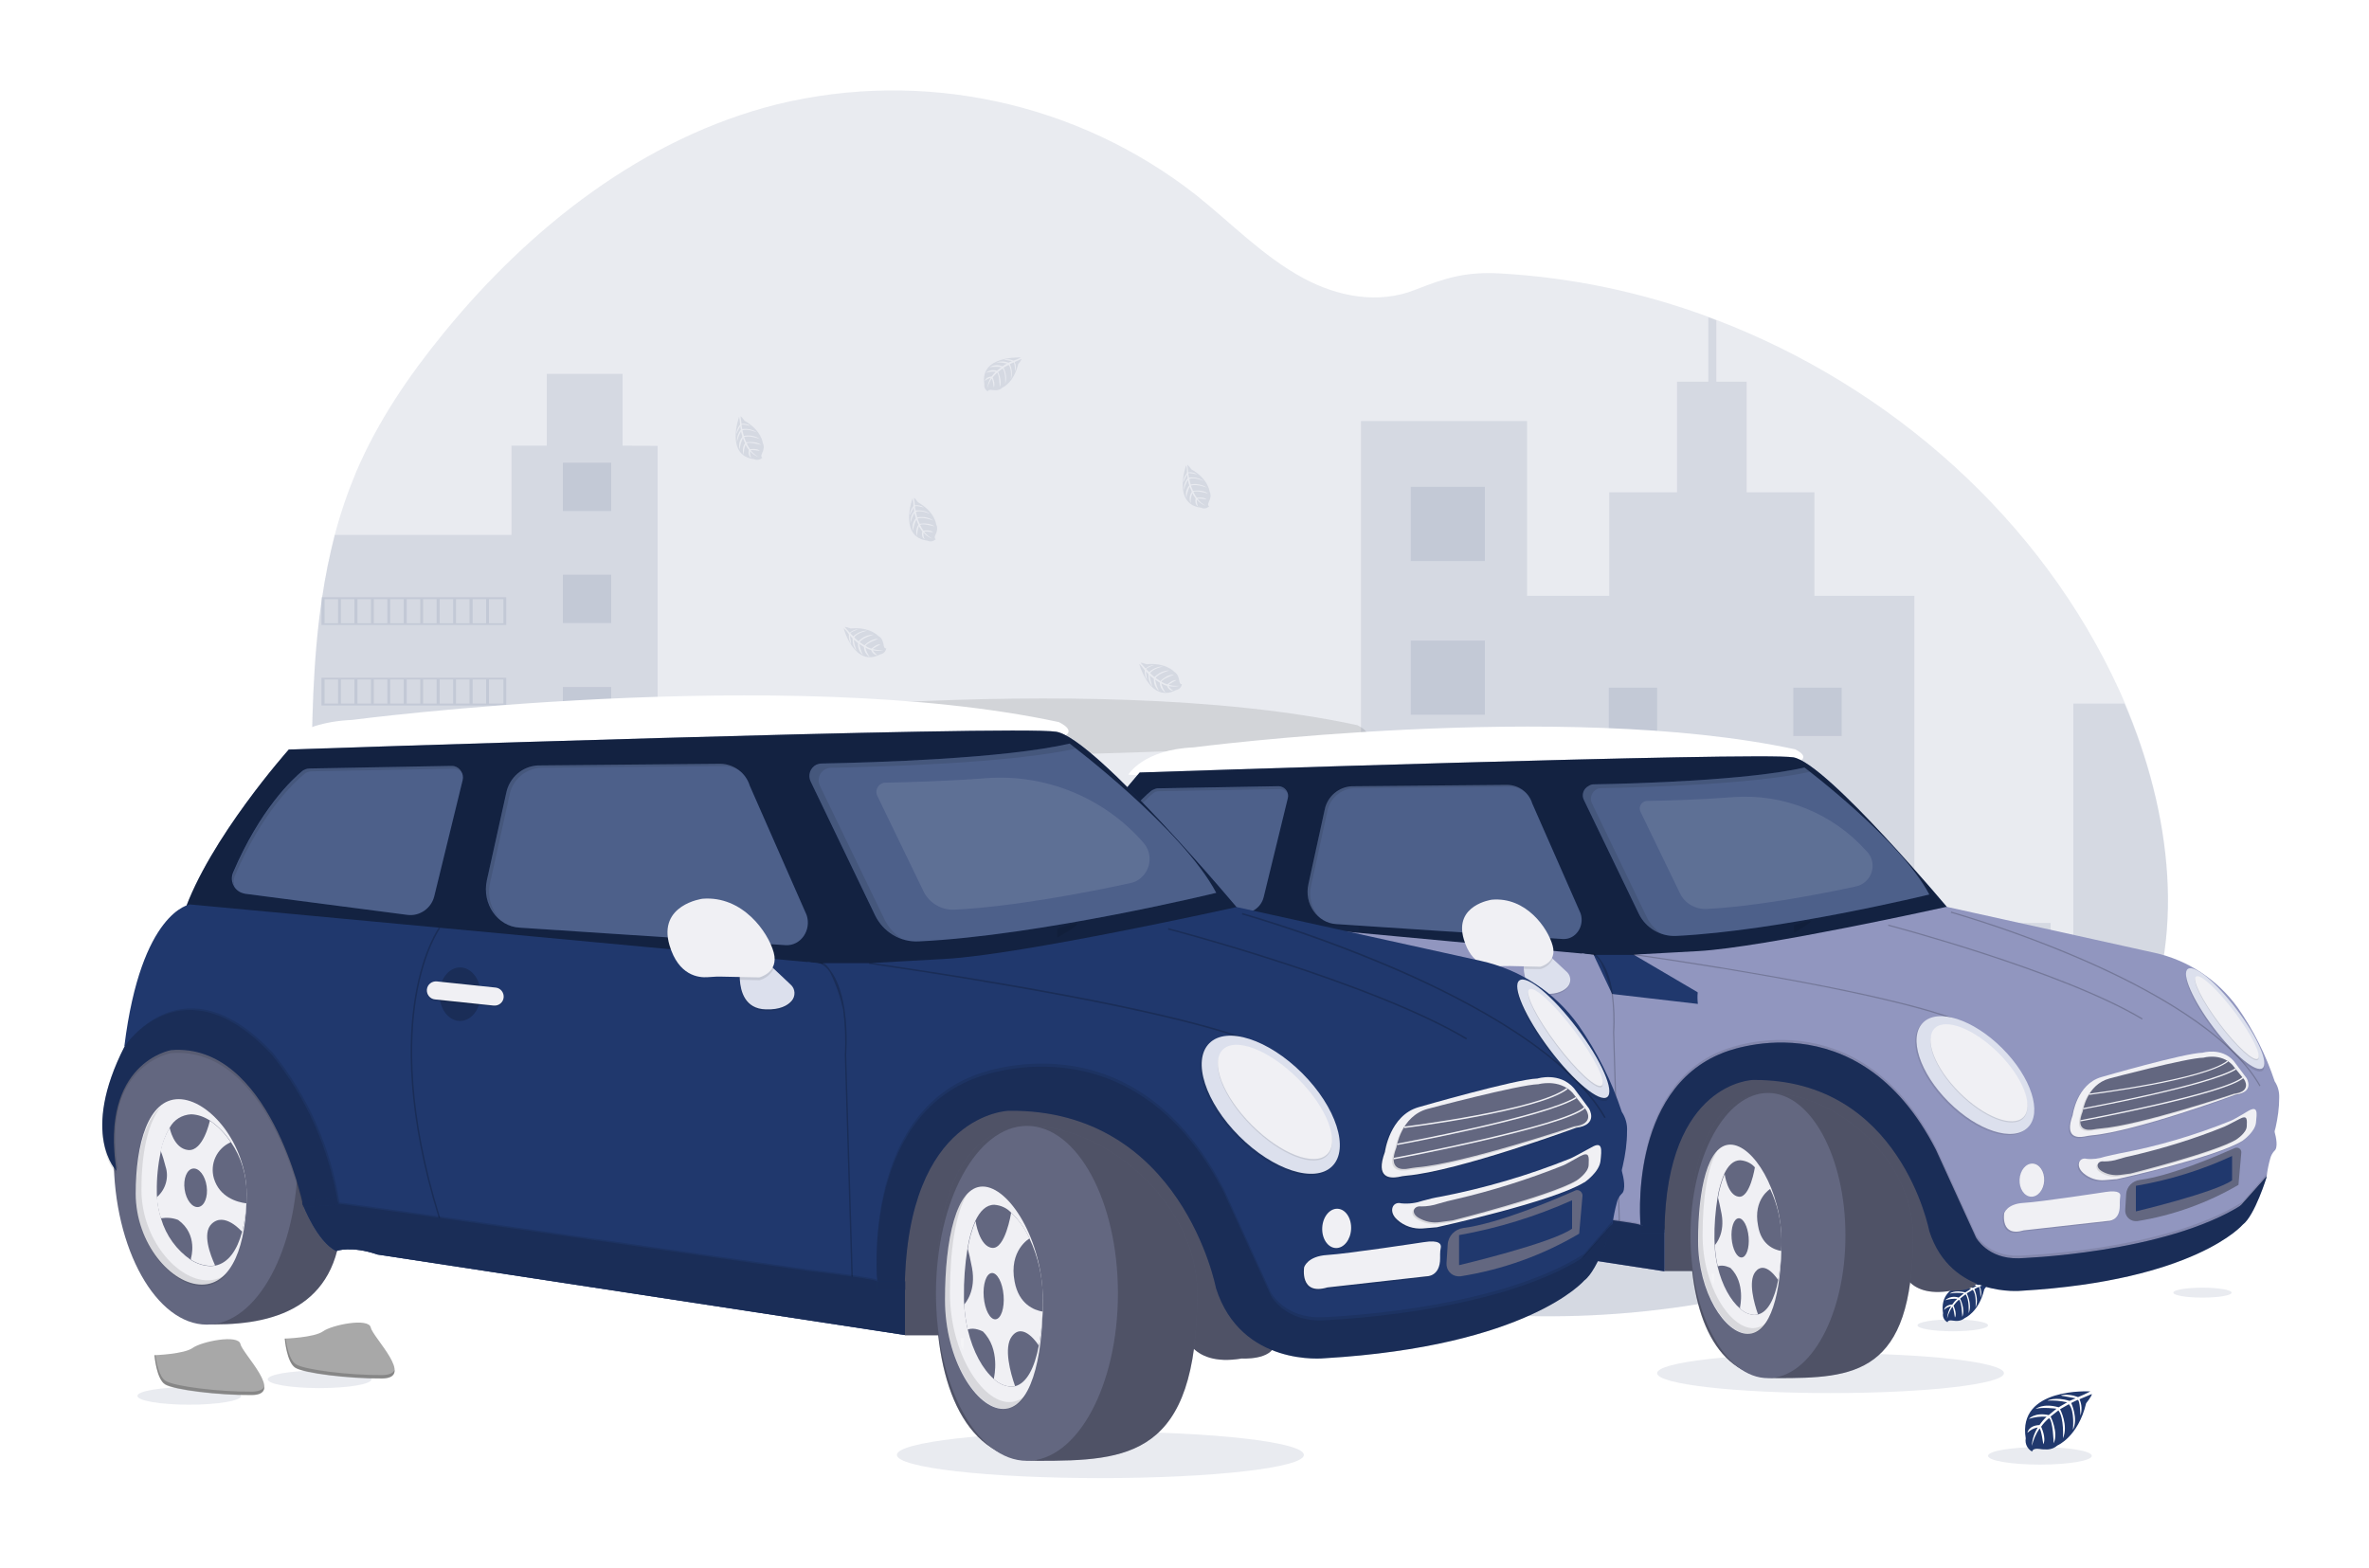 <?xml version="1.0" encoding="utf-8"?>
<!-- Generator: Adobe Illustrator 21.1.0, SVG Export Plug-In . SVG Version: 6.00 Build 0)  -->
<svg version="1.1" id="Layer_1" xmlns="http://www.w3.org/2000/svg" xmlns:xlink="http://www.w3.org/1999/xlink" x="0px" y="0px"
	 viewBox="0 0 1000 662" style="enable-background:new 0 0 1000 662;" xml:space="preserve">
<style type="text/css">
	.st0{opacity:0.1;fill:#20386D;enable-background:new    ;}
	.st1{fill:#F2F2F2;}
	.st2{fill:#CCCCCC;}
	.st3{fill:#F4F7FA;}
	.st4{fill:#D0CDE1;}
	.st5{fill:#8985A8;}
	.st6{fill:#3F3D56;}
	.st7{fill:#E6E6E6;}
	.st8{fill:#DBDBDD;}
	.st9{fill:#FFFFFF;}
	.st10{fill:#F0F0F4;}
	.st11{fill:#20386D;}
	.st12{opacity:0.1;enable-background:new    ;}
	.st13{fill:#A8A8A8;}
	.st14{opacity:0.2;enable-background:new    ;}
	.st15{fill:#636780;}
	.st16{opacity:0.4;enable-background:new    ;}
	.st17{fill:#9196BF;}
	.st18{opacity:0.2;fill:#FFFFFF;enable-background:new    ;}
	.st19{opacity:0.1;fill:#FFFFFF;enable-background:new    ;}
	.st20{fill:#DCE0ED;}
	.st21{fill:none;}
	.st22{opacity:0.3;fill:#FFFFFF;enable-background:new    ;}
	.st23{fill:#D8DEE8;}
	.st24{opacity:0.5;fill:#FFFFFF;}
	.st25{fill:#97A6B7;}
	.st26{fill:url(#SVGID_1_);}
	.st27{fill:url(#SVGID_2_);}
	.st28{fill:url(#SVGID_3_);}
	.st29{fill:url(#SVGID_4_);}
	.st30{opacity:0.5;}
	.st31{fill:#31579B;}
	.st32{fill:url(#SVGID_5_);}
	.st33{fill:url(#SVGID_6_);}
	.st34{fill:url(#SVGID_7_);}
	.st35{fill:url(#SVGID_8_);}
	.st36{fill:url(#SVGID_9_);}
	.st37{fill:url(#SVGID_10_);}
	.st38{fill:url(#SVGID_11_);}
	.st39{fill:url(#SVGID_12_);}
	.st40{fill:url(#SVGID_13_);}
	.st41{opacity:0.3;fill:url(#SVGID_14_);}
	.st42{fill:url(#SVGID_15_);}
	.st43{fill:url(#SVGID_16_);}
	.st44{fill:url(#SVGID_17_);}
	.st45{fill:url(#SVGID_18_);}
	.st46{fill:url(#SVGID_19_);}
	.st47{opacity:0.3;fill:url(#SVGID_20_);}
	.st48{fill:url(#SVGID_21_);}
	.st49{opacity:0.1;fill:#131376;enable-background:new    ;}
	.st50{fill:url(#SVGID_22_);}
	.st51{fill:#585B8A;}
	.st52{fill:#636992;}
	.st53{fill:#FFD6D6;}
	.st54{fill:#DCE6F2;}
	.st55{opacity:5.000000e-02;enable-background:new    ;}
	.st56{fill:#565988;}
	.st57{fill:#505484;}
	.st58{fill:#575988;}
	.st59{fill:#D28690;}
	.st60{fill:#575989;}
	.st61{fill:#353045;}
	.st62{fill:#F0F3F7;}
	.st63{fill:#663D5C;}
	.st64{fill:#131376;}
	.st65{opacity:0.3;enable-background:new    ;}
	.st66{opacity:0.15;}
	.st67{opacity:0.26;}
	.st68{fill:#575A89;}
	.st69{fill:none;stroke:#FFFFFF;stroke-width:7;stroke-miterlimit:10;}
	.st70{fill:#FFB8B8;}
	.st71{fill:#2F2E41;}
	.st72{fill:#2B478B;}
	.st73{fill:#FFFFFF;fill-opacity:0;}
	.st74{fill:#FAFAFB;fill-opacity:4.761905e-02;}
	.st75{fill:#F4F6F7;fill-opacity:9.523810e-02;}
	.st76{fill:#EFF1F3;fill-opacity:0.143;}
	.st77{fill:#E9ECEF;fill-opacity:0.191;}
	.st78{fill:#E4E7EB;fill-opacity:0.238;}
	.st79{fill:#DEE3E7;fill-opacity:0.286;}
	.st80{fill:#D9DEE3;fill-opacity:0.333;}
	.st81{fill:#D4D9DF;fill-opacity:0.381;}
	.st82{fill:#CED5DB;fill-opacity:0.429;}
	.st83{fill:#C9D0D7;fill-opacity:0.476;}
	.st84{fill:#C3CBD3;fill-opacity:0.524;}
	.st85{fill:#BEC6CF;fill-opacity:0.571;}
	.st86{fill:#B8C2CB;fill-opacity:0.619;}
	.st87{fill:#B3BDC7;fill-opacity:0.667;}
	.st88{fill:#AEB8C3;fill-opacity:0.714;}
	.st89{fill:#A8B4BF;fill-opacity:0.762;}
	.st90{fill:#A3AFBB;fill-opacity:0.809;}
	.st91{fill:#9DAAB7;fill-opacity:0.857;}
	.st92{fill:#98A5B3;fill-opacity:0.905;}
	.st93{fill:#92A1AF;fill-opacity:0.952;}
	.st94{fill:#8D9CAB;}
	.st95{fill:url(#SVGID_23_);}
	.st96{fill:url(#SVGID_24_);}
	.st97{fill:#E8E8EA;}
	.st98{fill:url(#SVGID_25_);}
	.st99{fill:#575A88;}
	.st100{fill:url(#SVGID_26_);}
	.st101{fill:url(#SVGID_27_);}
	.st102{fill:url(#SVGID_28_);}
	.st103{fill:url(#SVGID_29_);}
	.st104{fill:url(#SVGID_30_);}
	.st105{fill:url(#SVGID_31_);}
	.st106{fill:url(#SVGID_32_);}
	.st107{fill:url(#SVGID_33_);}
	.st108{fill:url(#SVGID_34_);}
	.st109{fill:url(#SVGID_35_);}
	.st110{fill:url(#SVGID_36_);}
	.st111{fill:url(#SVGID_37_);}
	.st112{fill:url(#SVGID_38_);}
	.st113{fill:url(#SVGID_39_);}
	.st114{fill:url(#SVGID_40_);}
	.st115{fill:url(#SVGID_41_);}
	.st116{fill:url(#SVGID_42_);}
	.st117{fill:url(#SVGID_43_);}
	.st118{fill:url(#SVGID_44_);}
	.st119{fill:url(#SVGID_45_);}
	.st120{fill:url(#SVGID_46_);}
	.st121{fill:url(#SVGID_47_);}
	.st122{fill:url(#SVGID_48_);}
	.st123{fill:url(#SVGID_49_);}
	.st124{fill:url(#SVGID_50_);}
	.st125{fill:url(#SVGID_51_);}
	.st126{fill:url(#SVGID_52_);}
	.st127{fill:url(#SVGID_53_);}
	.st128{fill:url(#SVGID_54_);}
	.st129{fill:url(#SVGID_55_);}
	.st130{fill:url(#SVGID_56_);}
	.st131{fill:url(#SVGID_57_);}
	.st132{fill:url(#SVGID_58_);}
	.st133{fill:url(#SVGID_59_);}
	.st134{fill:url(#SVGID_60_);}
	.st135{fill:url(#SVGID_61_);}
	.st136{fill:url(#SVGID_62_);}
	.st137{fill:url(#SVGID_63_);}
	.st138{fill:url(#SVGID_64_);}
	.st139{fill:#878787;}
	.st140{fill:#323657;}
	.st141{fill:#EEA987;}
	.st142{fill:#EFAA88;}
	.st143{fill:#EEA886;}
	.st144{fill:#3A3F47;}
	.st145{fill:#A77860;}
	.st146{fill:#16202E;}
	.st147{fill:#E6DFDD;}
	.st148{fill:#FFC055;}
	.st149{fill:#875835;}
	.st150{fill:#5E8FDF;}
	.st151{fill:#486EAB;}
	.st152{fill:#689FF7;}
	.st153{fill:url(#SVGID_65_);}
	.st154{fill:url(#SVGID_66_);}
	.st155{opacity:0.72;fill:#E0E0E0;}
	.st156{fill:#5C5049;}
	.st157{fill:#C9C5B4;}
	.st158{fill:#292C47;}
	.st159{fill:#D4C3BD;}
	.st160{fill:#DE9673;}
	.st161{fill:#E6D3CC;}
	.st162{fill:#DED1C5;}
	.st163{fill:#BC8551;}
	.st164{opacity:0.72;fill:#FFFFFF;}
	.st165{fill:#807066;}
	.st166{fill:#E0E0E0;}
	.st167{fill:#35488B;}
	.st168{fill:url(#SVGID_67_);}
	.st169{filter:url(#Adobe_OpacityMaskFilter);}
	.st170{filter:url(#Adobe_OpacityMaskFilter_1_);}
	.st171{mask:url(#SVGID_68_);fill:url(#SVGID_69_);}
	.st172{fill:url(#SVGID_70_);}
	.st173{fill:url(#SVGID_71_);}
	.st174{fill:url(#SVGID_72_);}
	.st175{fill:url(#SVGID_73_);}
	.st176{fill:url(#SVGID_74_);}
	.st177{fill:url(#SVGID_75_);}
	.st178{fill:url(#SVGID_76_);}
	.st179{fill:#FFC655;}
	.st180{fill:#FFBC55;}
	.st181{fill:#FFA655;}
	.st182{fill:#7A7E93;}
	.st183{fill:#E8945B;}
	.st184{fill:#163560;}
	.st185{fill:#233862;}
	.st186{fill:#FFB27D;}
	.st187{fill:#591D4B;}
	.st188{fill:#ED985F;}
	.st189{fill:#20386D;enable-background:new    ;}
	.st190{fill:#EBF2F9;}
	.st191{fill:#FDA57D;}
	.st192{fill:#1F396D;}
	.st193{fill:#C4C4C6;}
	.st194{fill:#2E3552;}
	.st195{fill:#F3AD55;}
	.st196{fill:#FBDCA3;}
	.st197{fill:#383F4D;}
	.st198{fill-rule:evenodd;clip-rule:evenodd;fill:#BFCCE8;}
	.st199{fill-rule:evenodd;clip-rule:evenodd;fill:#90A9D5;}
	.st200{fill-rule:evenodd;clip-rule:evenodd;fill:#B6C7E6;}
	.st201{fill-rule:evenodd;clip-rule:evenodd;fill:#E6E4EB;}
	.st202{fill-rule:evenodd;clip-rule:evenodd;fill:#0F1630;stroke:#0E1632;stroke-width:0.216;stroke-miterlimit:22.926;}
	.st203{fill-rule:evenodd;clip-rule:evenodd;fill:#CEC9D0;}
	.st204{fill-rule:evenodd;clip-rule:evenodd;fill:#FFFFFF;}
	.st205{fill-rule:evenodd;clip-rule:evenodd;fill:#E8685B;}
	.st206{fill-rule:evenodd;clip-rule:evenodd;fill:#0F1630;}
	.st207{fill-rule:evenodd;clip-rule:evenodd;fill:#3D4155;}
	.st208{fill-rule:evenodd;clip-rule:evenodd;fill:#545A6C;}
	.st209{fill-rule:evenodd;clip-rule:evenodd;fill:#F4AD85;}
	.st210{fill-rule:evenodd;clip-rule:evenodd;fill:#ED9072;}
	.st211{fill-rule:evenodd;clip-rule:evenodd;fill:#0E1632;}
	.st212{fill-rule:evenodd;clip-rule:evenodd;fill:#010518;}
	.st213{fill-rule:evenodd;clip-rule:evenodd;fill:#05304B;}
	.st214{fill-rule:evenodd;clip-rule:evenodd;fill:#0076BD;}
	.st215{fill-rule:evenodd;clip-rule:evenodd;fill:#171C3A;}
	.st216{fill-rule:evenodd;clip-rule:evenodd;fill:#C9C4D1;}
	.st217{fill-rule:evenodd;clip-rule:evenodd;fill:#1C2344;}
	.st218{fill-rule:evenodd;clip-rule:evenodd;fill:#101937;}
	.st219{fill-rule:evenodd;clip-rule:evenodd;fill:#383D5D;}
	.st220{fill-rule:evenodd;clip-rule:evenodd;fill:#01020E;}
	.st221{fill-rule:evenodd;clip-rule:evenodd;fill:#DFF0F2;}
	.st222{fill-rule:evenodd;clip-rule:evenodd;fill:#004A82;}
	.st223{fill-rule:evenodd;clip-rule:evenodd;fill:#E74D91;}
	.st224{fill-rule:evenodd;clip-rule:evenodd;fill:#B92F6D;}
	.st225{fill-rule:evenodd;clip-rule:evenodd;fill:#A8A6B5;}
	.st226{fill-rule:evenodd;clip-rule:evenodd;fill:#96929F;}
	.st227{fill-rule:evenodd;clip-rule:evenodd;fill:#F0EEF0;}
	.st228{fill-rule:evenodd;clip-rule:evenodd;fill:#D2CED6;}
	.st229{fill-rule:evenodd;clip-rule:evenodd;fill:#484E6A;}
	
		.st230{fill:url(#SVGID_77_);stroke:#000000;stroke-width:0.202;stroke-linecap:round;stroke-linejoin:round;stroke-miterlimit:10;}
	
		.st231{fill:url(#SVGID_78_);stroke:#000000;stroke-width:0.202;stroke-linecap:round;stroke-linejoin:round;stroke-miterlimit:10;}
	.st232{opacity:0.4;}
	.st233{opacity:0.7;}
	.st234{fill:#F0F0F0;}
	
		.st235{fill:url(#SVGID_79_);stroke:#000000;stroke-width:0.202;stroke-linecap:round;stroke-linejoin:round;stroke-miterlimit:10;}
	
		.st236{fill:url(#SVGID_80_);stroke:#000000;stroke-width:0.202;stroke-linecap:round;stroke-linejoin:round;stroke-miterlimit:10;}
	
		.st237{fill:url(#SVGID_81_);stroke:#000000;stroke-width:0.101;stroke-linecap:round;stroke-linejoin:round;stroke-miterlimit:10;}
	.st238{opacity:0.5;fill:url(#SVGID_82_);}
	.st239{opacity:0.5;fill:url(#SVGID_83_);}
	.st240{opacity:0.5;fill:url(#SVGID_84_);}
	.st241{opacity:0.5;fill:url(#SVGID_85_);}
	.st242{fill:#6E3200;}
	
		.st243{fill:url(#SVGID_86_);stroke:#000000;stroke-width:0.202;stroke-linecap:round;stroke-linejoin:round;stroke-miterlimit:10;}
	
		.st244{fill:url(#SVGID_87_);stroke:#000000;stroke-width:0.202;stroke-linecap:round;stroke-linejoin:round;stroke-miterlimit:10;}
	
		.st245{fill:url(#SVGID_88_);stroke:#000000;stroke-width:0.202;stroke-linecap:round;stroke-linejoin:round;stroke-miterlimit:10;}
	
		.st246{fill:url(#SVGID_89_);stroke:#000000;stroke-width:0.202;stroke-linecap:round;stroke-linejoin:round;stroke-miterlimit:10;}
	
		.st247{fill:url(#SVGID_90_);stroke:#000000;stroke-width:0.202;stroke-linecap:round;stroke-linejoin:round;stroke-miterlimit:10;}
	.st248{opacity:0.7;fill:url(#SVGID_91_);}
	
		.st249{fill:url(#SVGID_92_);stroke:#000000;stroke-width:0.202;stroke-linecap:round;stroke-linejoin:round;stroke-miterlimit:10;}
	
		.st250{fill:url(#SVGID_93_);stroke:#000000;stroke-width:0.202;stroke-linecap:round;stroke-linejoin:round;stroke-miterlimit:10;}
	.st251{opacity:0.7;fill:url(#SVGID_94_);}
	
		.st252{fill:url(#SVGID_95_);stroke:#000000;stroke-width:0.202;stroke-linecap:round;stroke-linejoin:round;stroke-miterlimit:10;}
	.st253{fill:url(#SVGID_96_);stroke:#323232;stroke-width:0.202;stroke-miterlimit:10;}
	.st254{fill:url(#SVGID_97_);}
	
		.st255{fill:url(#SVGID_98_);stroke:#000000;stroke-width:0.202;stroke-linecap:round;stroke-linejoin:round;stroke-miterlimit:10;}
	.st256{opacity:0.7;fill:url(#SVGID_99_);}
	
		.st257{fill:url(#SVGID_100_);stroke:#000000;stroke-width:0.202;stroke-linecap:round;stroke-linejoin:round;stroke-miterlimit:10;}
	
		.st258{fill:url(#SVGID_101_);stroke:#000000;stroke-width:0.202;stroke-linecap:round;stroke-linejoin:round;stroke-miterlimit:10;}
	.st259{fill:url(#SVGID_102_);}
	
		.st260{fill:url(#SVGID_103_);stroke:#6E3200;stroke-width:0.202;stroke-linecap:round;stroke-linejoin:round;stroke-miterlimit:10;}
	.st261{fill:url(#SVGID_104_);}
	.st262{fill:url(#SVGID_105_);}
	.st263{fill:url(#SVGID_106_);}
	.st264{fill:url(#SVGID_107_);}
	.st265{fill:url(#SVGID_108_);}
	.st266{fill:url(#SVGID_109_);}
	.st267{fill:url(#SVGID_110_);}
	.st268{fill:url(#SVGID_111_);}
	.st269{fill:url(#SVGID_112_);}
	.st270{fill:url(#SVGID_113_);}
	.st271{fill:url(#SVGID_114_);}
	.st272{fill:none;stroke:#670014;stroke-width:0.202;stroke-linecap:round;stroke-linejoin:round;stroke-miterlimit:10;}
	
		.st273{fill:url(#SVGID_115_);stroke:#000000;stroke-width:0.202;stroke-linecap:round;stroke-linejoin:round;stroke-miterlimit:10;}
	.st274{opacity:0.5;fill:url(#SVGID_116_);}
	
		.st275{fill:url(#SVGID_117_);stroke:#000000;stroke-width:0.202;stroke-linecap:round;stroke-linejoin:round;stroke-miterlimit:10;}
	.st276{fill:url(#SVGID_118_);}
	.st277{opacity:0.5;fill:url(#SVGID_119_);}
	.st278{fill:url(#SVGID_120_);}
	.st279{fill:url(#SVGID_121_);}
	.st280{fill:url(#SVGID_122_);}
	.st281{fill:url(#SVGID_123_);}
	.st282{fill:url(#SVGID_124_);}
	.st283{fill:url(#SVGID_125_);}
	.st284{fill:url(#SVGID_126_);}
	.st285{fill:url(#SVGID_127_);}
	
		.st286{fill:url(#SVGID_128_);stroke:#000000;stroke-width:0.202;stroke-linecap:round;stroke-linejoin:round;stroke-miterlimit:10;}
	.st287{opacity:0.7;fill:url(#SVGID_129_);}
	
		.st288{fill:url(#SVGID_130_);stroke:#000000;stroke-width:0.202;stroke-linecap:round;stroke-linejoin:round;stroke-miterlimit:10;}
	.st289{fill:url(#SVGID_131_);stroke:#323232;stroke-width:0.202;stroke-miterlimit:10;}
	.st290{fill:url(#SVGID_132_);}
	
		.st291{fill:url(#SVGID_133_);stroke:#000000;stroke-width:0.202;stroke-linecap:round;stroke-linejoin:round;stroke-miterlimit:10;}
	.st292{opacity:0.5;fill:url(#SVGID_134_);}
	
		.st293{fill:url(#SVGID_135_);stroke:#000000;stroke-width:0.202;stroke-linecap:round;stroke-linejoin:round;stroke-miterlimit:10;}
	.st294{fill:url(#SVGID_136_);}
	.st295{opacity:0.5;fill:url(#SVGID_137_);}
	.st296{fill:url(#SVGID_138_);}
	.st297{fill:url(#SVGID_139_);}
	.st298{fill:url(#SVGID_140_);}
	.st299{fill:url(#SVGID_141_);}
	.st300{fill:url(#SVGID_142_);}
	.st301{fill:url(#SVGID_143_);}
	.st302{fill:url(#SVGID_144_);}
	.st303{fill:url(#SVGID_145_);}
	
		.st304{fill:url(#SVGID_146_);stroke:#000000;stroke-width:0.202;stroke-linecap:round;stroke-linejoin:round;stroke-miterlimit:10;}
	.st305{opacity:0.7;fill:url(#SVGID_147_);}
	
		.st306{fill:url(#SVGID_148_);stroke:#000000;stroke-width:0.202;stroke-linecap:round;stroke-linejoin:round;stroke-miterlimit:10;}
	
		.st307{fill:url(#SVGID_149_);stroke:#000000;stroke-width:0.202;stroke-linecap:round;stroke-linejoin:round;stroke-miterlimit:10;}
	.st308{fill:url(#SVGID_150_);stroke:#323232;stroke-width:0.202;stroke-miterlimit:10;}
	.st309{fill:url(#SVGID_151_);}
	
		.st310{fill:url(#SVGID_152_);stroke:#000000;stroke-width:0.202;stroke-linecap:round;stroke-linejoin:round;stroke-miterlimit:10;}
	.st311{opacity:0.7;fill:url(#SVGID_153_);}
	
		.st312{fill:url(#SVGID_154_);stroke:#000000;stroke-width:0.202;stroke-linecap:round;stroke-linejoin:round;stroke-miterlimit:10;}
	
		.st313{fill:url(#SVGID_155_);stroke:#000000;stroke-width:0.202;stroke-linecap:round;stroke-linejoin:round;stroke-miterlimit:10;}
	.st314{opacity:0.7;fill:url(#SVGID_156_);}
	
		.st315{fill:url(#SVGID_157_);stroke:#000000;stroke-width:0.202;stroke-linecap:round;stroke-linejoin:round;stroke-miterlimit:10;}
	.st316{fill:url(#SVGID_158_);stroke:#323232;stroke-width:0.202;stroke-miterlimit:10;}
	.st317{fill:url(#SVGID_159_);}
	
		.st318{fill:url(#SVGID_160_);stroke:#000000;stroke-width:0.202;stroke-linecap:round;stroke-linejoin:round;stroke-miterlimit:10;}
	.st319{opacity:0.7;fill:url(#SVGID_161_);}
	
		.st320{fill:url(#SVGID_162_);stroke:#000000;stroke-width:0.202;stroke-linecap:round;stroke-linejoin:round;stroke-miterlimit:10;}
	
		.st321{fill:url(#SVGID_163_);stroke:#000000;stroke-width:0.202;stroke-linecap:round;stroke-linejoin:round;stroke-miterlimit:10;}
	
		.st322{fill:url(#SVGID_164_);stroke:#000000;stroke-width:0.202;stroke-linecap:round;stroke-linejoin:round;stroke-miterlimit:10;}
	
		.st323{fill:url(#SVGID_165_);stroke:#000000;stroke-width:0.202;stroke-linecap:round;stroke-linejoin:round;stroke-miterlimit:10;}
	.st324{fill:url(#SVGID_166_);}
	.st325{fill:url(#SVGID_167_);}
	.st326{fill:url(#SVGID_168_);}
	.st327{opacity:0.6;fill:url(#SVGID_169_);}
	.st328{opacity:0.4;fill:url(#SVGID_170_);}
	
		.st329{fill:url(#SVGID_171_);stroke:#000000;stroke-width:0.202;stroke-linecap:round;stroke-linejoin:round;stroke-miterlimit:10;}
	.st330{opacity:0.5;fill:url(#SVGID_172_);}
	
		.st331{fill:url(#SVGID_173_);stroke:#000000;stroke-width:0.202;stroke-linecap:round;stroke-linejoin:round;stroke-miterlimit:10;}
	.st332{fill:url(#SVGID_174_);}
	.st333{fill:url(#SVGID_175_);}
	.st334{fill:url(#SVGID_176_);}
	.st335{fill:url(#SVGID_177_);}
	.st336{fill:url(#SVGID_178_);}
	.st337{fill:url(#SVGID_179_);}
	.st338{fill:url(#SVGID_180_);}
	.st339{fill:url(#SVGID_181_);}
	.st340{fill:url(#SVGID_182_);}
	.st341{fill:url(#SVGID_183_);}
	.st342{opacity:0.6;fill:url(#SVGID_184_);}
	
		.st343{fill:url(#SVGID_185_);stroke:#000000;stroke-width:0.202;stroke-linecap:round;stroke-linejoin:round;stroke-miterlimit:10;}
	
		.st344{fill:url(#SVGID_186_);stroke:#000000;stroke-width:0.202;stroke-linecap:round;stroke-linejoin:round;stroke-miterlimit:10;}
	
		.st345{fill:url(#SVGID_187_);stroke:#000000;stroke-width:0.202;stroke-linecap:round;stroke-linejoin:round;stroke-miterlimit:10;}
	
		.st346{fill:url(#SVGID_188_);stroke:#000000;stroke-width:0.202;stroke-linecap:round;stroke-linejoin:round;stroke-miterlimit:10;}
	
		.st347{fill:url(#SVGID_189_);stroke:#000000;stroke-width:0.202;stroke-linecap:round;stroke-linejoin:round;stroke-miterlimit:10;}
	
		.st348{fill:url(#SVGID_190_);stroke:#000000;stroke-width:0.202;stroke-linecap:round;stroke-linejoin:round;stroke-miterlimit:10;}
	
		.st349{fill:url(#SVGID_191_);stroke:#000000;stroke-width:0.202;stroke-linecap:round;stroke-linejoin:round;stroke-miterlimit:10;}
	.st350{opacity:0.5;fill:url(#SVGID_192_);}
	
		.st351{fill:url(#SVGID_193_);stroke:#000000;stroke-width:0.202;stroke-linecap:round;stroke-linejoin:round;stroke-miterlimit:10;}
	.st352{fill:url(#SVGID_194_);}
	.st353{opacity:0.5;fill:url(#SVGID_195_);}
	.st354{fill:url(#SVGID_196_);}
	.st355{fill:url(#SVGID_197_);}
	.st356{fill:url(#SVGID_198_);}
	.st357{fill:url(#SVGID_199_);}
	.st358{fill:url(#SVGID_200_);}
	.st359{fill:url(#SVGID_201_);}
	.st360{fill:url(#SVGID_202_);}
	.st361{fill:url(#SVGID_203_);}
	
		.st362{fill:url(#SVGID_204_);stroke:#000000;stroke-width:0.202;stroke-linecap:round;stroke-linejoin:round;stroke-miterlimit:10;}
	.st363{opacity:0.5;fill:url(#SVGID_205_);}
	
		.st364{fill:url(#SVGID_206_);stroke:#000000;stroke-width:0.202;stroke-linecap:round;stroke-linejoin:round;stroke-miterlimit:10;}
	.st365{fill:url(#SVGID_207_);}
	.st366{opacity:0.5;fill:url(#SVGID_208_);}
	.st367{fill:url(#SVGID_209_);}
	.st368{fill:url(#SVGID_210_);}
	.st369{fill:url(#SVGID_211_);}
	.st370{fill:url(#SVGID_212_);}
	.st371{fill:url(#SVGID_213_);}
	.st372{fill:url(#SVGID_214_);}
	.st373{fill:url(#SVGID_215_);}
	.st374{fill:url(#SVGID_216_);}
	
		.st375{fill:url(#SVGID_217_);stroke:#000000;stroke-width:0.202;stroke-linecap:round;stroke-linejoin:round;stroke-miterlimit:10;}
	
		.st376{fill:url(#SVGID_218_);stroke:#000000;stroke-width:0.202;stroke-linecap:round;stroke-linejoin:round;stroke-miterlimit:10;}
	
		.st377{fill:url(#SVGID_219_);stroke:#000000;stroke-width:0.202;stroke-linecap:round;stroke-linejoin:round;stroke-miterlimit:10;}
	.st378{opacity:0.5;fill:url(#SVGID_220_);}
	
		.st379{fill:url(#SVGID_221_);stroke:#000000;stroke-width:0.202;stroke-linecap:round;stroke-linejoin:round;stroke-miterlimit:10;}
	.st380{fill:url(#SVGID_222_);}
	.st381{opacity:0.5;fill:url(#SVGID_223_);}
	.st382{fill:url(#SVGID_224_);}
	.st383{fill:url(#SVGID_225_);}
	.st384{fill:url(#SVGID_226_);}
	.st385{fill:url(#SVGID_227_);}
	.st386{fill:url(#SVGID_228_);}
	.st387{fill:url(#SVGID_229_);}
	.st388{fill:url(#SVGID_230_);}
	.st389{fill:url(#SVGID_231_);}
	.st390{clip-path:url(#SVGID_233_);}
	.st391{fill:#9B0005;}
	
		.st392{fill:url(#SVGID_238_);stroke:#000000;stroke-width:9.756200e-02;stroke-linecap:round;stroke-linejoin:round;stroke-miterlimit:10;}
	.st393{fill:#1D1D1B;}
	.st394{opacity:0.5;fill:url(#SVGID_239_);}
	
		.st395{fill:url(#SVGID_240_);stroke:#000000;stroke-width:9.756200e-02;stroke-linecap:round;stroke-linejoin:round;stroke-miterlimit:10;}
	
		.st396{fill:url(#SVGID_241_);stroke:#000000;stroke-width:9.756200e-02;stroke-linecap:round;stroke-linejoin:round;stroke-miterlimit:10;}
	
		.st397{fill:url(#SVGID_242_);stroke:#000000;stroke-width:9.756200e-02;stroke-linecap:round;stroke-linejoin:round;stroke-miterlimit:10;}
	
		.st398{fill:url(#SVGID_243_);stroke:#000000;stroke-width:9.756200e-02;stroke-linecap:round;stroke-linejoin:round;stroke-miterlimit:10;}
	
		.st399{fill:url(#SVGID_244_);stroke:#000000;stroke-width:9.756200e-02;stroke-linecap:round;stroke-linejoin:round;stroke-miterlimit:10;}
	
		.st400{fill:url(#SVGID_245_);stroke:#000000;stroke-width:9.756200e-02;stroke-linecap:round;stroke-linejoin:round;stroke-miterlimit:10;}
	
		.st401{fill:url(#SVGID_246_);stroke:#000000;stroke-width:9.756200e-02;stroke-linecap:round;stroke-linejoin:round;stroke-miterlimit:10;}
	
		.st402{fill:url(#SVGID_247_);stroke:#000000;stroke-width:9.756200e-02;stroke-linecap:round;stroke-linejoin:round;stroke-miterlimit:10;}
	
		.st403{fill:url(#SVGID_248_);stroke:#000000;stroke-width:9.756200e-02;stroke-linecap:round;stroke-linejoin:round;stroke-miterlimit:10;}
	
		.st404{fill:url(#SVGID_249_);stroke:#000000;stroke-width:9.756200e-02;stroke-linecap:round;stroke-linejoin:round;stroke-miterlimit:10;}
	
		.st405{fill:url(#SVGID_250_);stroke:#000000;stroke-width:9.756200e-02;stroke-linecap:round;stroke-linejoin:round;stroke-miterlimit:10;}
	
		.st406{fill:url(#SVGID_251_);stroke:#000000;stroke-width:9.756200e-02;stroke-linecap:round;stroke-linejoin:round;stroke-miterlimit:10;}
	
		.st407{fill:url(#SVGID_252_);stroke:#000000;stroke-width:9.756200e-02;stroke-linecap:round;stroke-linejoin:round;stroke-miterlimit:10;}
	
		.st408{fill:url(#SVGID_253_);stroke:#000000;stroke-width:9.756200e-02;stroke-linecap:round;stroke-linejoin:round;stroke-miterlimit:10;}
	
		.st409{fill:url(#SVGID_254_);stroke:#000000;stroke-width:9.756200e-02;stroke-linecap:round;stroke-linejoin:round;stroke-miterlimit:10;}
	
		.st410{fill:url(#SVGID_255_);stroke:#000000;stroke-width:9.756200e-02;stroke-linecap:round;stroke-linejoin:round;stroke-miterlimit:10;}
	
		.st411{fill:url(#SVGID_256_);stroke:#000000;stroke-width:9.756200e-02;stroke-linecap:round;stroke-linejoin:round;stroke-miterlimit:10;}
	
		.st412{fill:url(#SVGID_257_);stroke:#000000;stroke-width:9.756200e-02;stroke-linecap:round;stroke-linejoin:round;stroke-miterlimit:10;}
	
		.st413{fill:url(#SVGID_258_);stroke:#000000;stroke-width:9.756200e-02;stroke-linecap:round;stroke-linejoin:round;stroke-miterlimit:10;}
	
		.st414{fill:url(#SVGID_259_);stroke:#000000;stroke-width:9.756200e-02;stroke-linecap:round;stroke-linejoin:round;stroke-miterlimit:10;}
	
		.st415{fill:url(#SVGID_260_);stroke:#000000;stroke-width:9.756200e-02;stroke-linecap:round;stroke-linejoin:round;stroke-miterlimit:10;}
	
		.st416{fill:url(#SVGID_261_);stroke:#000000;stroke-width:9.756200e-02;stroke-linecap:round;stroke-linejoin:round;stroke-miterlimit:10;}
	
		.st417{fill:url(#SVGID_262_);stroke:#000000;stroke-width:9.756200e-02;stroke-linecap:round;stroke-linejoin:round;stroke-miterlimit:10;}
	
		.st418{fill:url(#SVGID_263_);stroke:#000000;stroke-width:9.756200e-02;stroke-linecap:round;stroke-linejoin:round;stroke-miterlimit:10;}
	
		.st419{fill:url(#SVGID_264_);stroke:#000000;stroke-width:9.756200e-02;stroke-linecap:round;stroke-linejoin:round;stroke-miterlimit:10;}
	
		.st420{fill:url(#SVGID_265_);stroke:#000000;stroke-width:9.756200e-02;stroke-linecap:round;stroke-linejoin:round;stroke-miterlimit:10;}
	
		.st421{fill:url(#SVGID_266_);stroke:#000000;stroke-width:9.756200e-02;stroke-linecap:round;stroke-linejoin:round;stroke-miterlimit:10;}
	
		.st422{fill:url(#SVGID_267_);stroke:#000000;stroke-width:9.756200e-02;stroke-linecap:round;stroke-linejoin:round;stroke-miterlimit:10;}
	
		.st423{fill:url(#SVGID_268_);stroke:#000000;stroke-width:9.756200e-02;stroke-linecap:round;stroke-linejoin:round;stroke-miterlimit:10;}
	
		.st424{fill:url(#SVGID_269_);stroke:#000000;stroke-width:9.756200e-02;stroke-linecap:round;stroke-linejoin:round;stroke-miterlimit:10;}
	
		.st425{fill:url(#SVGID_270_);stroke:#000000;stroke-width:9.756200e-02;stroke-linecap:round;stroke-linejoin:round;stroke-miterlimit:10;}
	.st426{fill:url(#SVGID_271_);}
	.st427{fill:url(#SVGID_272_);}
	.st428{fill:url(#SVGID_273_);}
	.st429{fill:url(#SVGID_274_);}
	.st430{fill:url(#SVGID_275_);}
	.st431{opacity:0.5;fill:url(#SVGID_276_);}
	.st432{opacity:0.8;fill:url(#SVGID_277_);}
	.st433{opacity:0.8;fill:url(#SVGID_278_);}
	.st434{opacity:0.8;fill:url(#SVGID_279_);}
	.st435{opacity:0.8;fill:url(#SVGID_280_);}
	.st436{opacity:0.8;fill:url(#SVGID_281_);}
	.st437{opacity:0.8;fill:url(#SVGID_282_);}
	.st438{opacity:0.8;fill:url(#SVGID_283_);}
	
		.st439{fill:url(#SVGID_284_);stroke:#000000;stroke-width:0.101;stroke-linecap:round;stroke-linejoin:round;stroke-miterlimit:10;}
	
		.st440{fill:url(#SVGID_285_);stroke:#000000;stroke-width:0.101;stroke-linecap:round;stroke-linejoin:round;stroke-miterlimit:10;}
	
		.st441{fill:url(#SVGID_286_);stroke:#000000;stroke-width:0.101;stroke-linecap:round;stroke-linejoin:round;stroke-miterlimit:10;}
	
		.st442{fill:url(#SVGID_287_);stroke:#000000;stroke-width:0.101;stroke-linecap:round;stroke-linejoin:round;stroke-miterlimit:10;}
	.st443{fill:url(#SVGID_288_);}
	
		.st444{fill:url(#SVGID_289_);stroke:#000000;stroke-width:0.101;stroke-linecap:round;stroke-linejoin:round;stroke-miterlimit:10;}
	
		.st445{fill:url(#SVGID_290_);stroke:#000000;stroke-width:0.202;stroke-linecap:round;stroke-linejoin:round;stroke-miterlimit:10;}
	.st446{opacity:0.6;}
	.st447{fill:url(#SVGID_291_);}
	
		.st448{fill:url(#SVGID_292_);stroke:#000000;stroke-width:0.101;stroke-linecap:round;stroke-linejoin:round;stroke-miterlimit:10;}
	
		.st449{fill:url(#SVGID_293_);stroke:#000000;stroke-width:0.202;stroke-linecap:round;stroke-linejoin:round;stroke-miterlimit:10;}
	.st450{opacity:0.7;fill:url(#SVGID_294_);}
	.st451{fill:url(#SVGID_295_);}
	.st452{fill:url(#SVGID_296_);}
	.st453{fill:url(#SVGID_297_);}
	.st454{fill:url(#SVGID_298_);}
	
		.st455{fill:url(#SVGID_299_);stroke:#6E3200;stroke-width:0.221;stroke-linecap:round;stroke-linejoin:round;stroke-miterlimit:10;}
	
		.st456{fill:url(#SVGID_300_);stroke:#6E3200;stroke-width:0.221;stroke-linecap:round;stroke-linejoin:round;stroke-miterlimit:10;}
	.st457{fill:url(#SVGID_301_);}
	.st458{fill:url(#SVGID_302_);}
	.st459{fill:url(#SVGID_303_);}
	.st460{fill:url(#SVGID_304_);}
	.st461{fill:url(#SVGID_305_);}
	.st462{fill:url(#SVGID_306_);}
	.st463{fill:url(#SVGID_307_);}
	.st464{fill:url(#SVGID_308_);}
	.st465{fill:url(#SVGID_309_);}
	.st466{fill:url(#SVGID_310_);}
	.st467{fill:url(#SVGID_311_);}
	.st468{fill:url(#SVGID_312_);}
	.st469{fill:url(#SVGID_313_);}
	
		.st470{fill:url(#SVGID_314_);stroke:#000000;stroke-width:0.442;stroke-linecap:round;stroke-linejoin:round;stroke-miterlimit:10;}
	
		.st471{fill:url(#SVGID_315_);stroke:#000000;stroke-width:0.442;stroke-linecap:round;stroke-linejoin:round;stroke-miterlimit:10;}
	.st472{fill:#EC4800;stroke:#AF3004;stroke-width:0.442;stroke-linecap:round;stroke-linejoin:round;stroke-miterlimit:10;}
	.st473{fill:#EC4800;}
	
		.st474{fill:url(#SVGID_316_);stroke:#000000;stroke-width:0.442;stroke-linecap:round;stroke-linejoin:round;stroke-miterlimit:10;}
	
		.st475{fill:url(#SVGID_317_);stroke:#000000;stroke-width:0.442;stroke-linecap:round;stroke-linejoin:round;stroke-miterlimit:10;}
	.st476{fill:url(#SVGID_318_);}
	.st477{fill:url(#SVGID_319_);}
	.st478{fill:url(#SVGID_320_);}
	.st479{opacity:0.6;fill:url(#SVGID_321_);}
	.st480{opacity:0.4;fill:url(#SVGID_322_);}
	.st481{opacity:0.8;fill:url(#SVGID_323_);}
	.st482{opacity:0.4;fill:url(#SVGID_324_);}
	.st483{opacity:0.4;fill:url(#SVGID_325_);}
	.st484{opacity:0.6;fill:url(#SVGID_326_);}
	.st485{opacity:0.6;fill:url(#SVGID_327_);}
	.st486{opacity:0.5;fill:url(#SVGID_328_);}
	.st487{opacity:0.4;fill:url(#SVGID_329_);}
	.st488{opacity:0.2;fill:url(#SVGID_330_);}
	.st489{opacity:0.5;fill:url(#SVGID_331_);}
	.st490{opacity:0.8;fill:url(#SVGID_332_);}
	.st491{opacity:0.4;fill:url(#SVGID_333_);}
	.st492{opacity:0.2;fill:url(#SVGID_334_);}
	.st493{opacity:0.8;fill:url(#SVGID_335_);}
	.st494{opacity:0.8;fill:url(#SVGID_336_);}
	.st495{opacity:0.6;fill:url(#SVGID_337_);}
	.st496{opacity:0.4;fill:url(#SVGID_338_);}
	.st497{opacity:0.8;fill:url(#SVGID_339_);}
	.st498{opacity:0.4;fill:url(#SVGID_340_);}
	.st499{opacity:0.2;fill:url(#SVGID_341_);}
	.st500{opacity:0.5;fill:url(#SVGID_342_);}
	.st501{opacity:0.5;fill:url(#SVGID_343_);}
	.st502{opacity:0.7;fill:url(#SVGID_344_);}
	.st503{opacity:0.5;fill:url(#SVGID_345_);}
	
		.st504{fill:url(#SVGID_346_);stroke:#000000;stroke-width:0.101;stroke-linecap:round;stroke-linejoin:round;stroke-miterlimit:10;}
	.st505{opacity:0.8;fill:#FFFFFF;}
	
		.st506{fill:url(#SVGID_347_);stroke:#000000;stroke-width:0.101;stroke-linecap:round;stroke-linejoin:round;stroke-miterlimit:10;}
	.st507{opacity:0.5;fill:url(#SVGID_348_);}
	
		.st508{fill:url(#SVGID_349_);stroke:#000000;stroke-width:0.101;stroke-linecap:round;stroke-linejoin:round;stroke-miterlimit:10;}
	
		.st509{fill:url(#SVGID_350_);stroke:#000000;stroke-width:0.101;stroke-linecap:round;stroke-linejoin:round;stroke-miterlimit:10;}
	
		.st510{fill:url(#SVGID_351_);stroke:#000000;stroke-width:0.101;stroke-linecap:round;stroke-linejoin:round;stroke-miterlimit:10;}
	
		.st511{fill:url(#SVGID_352_);stroke:#000000;stroke-width:0.101;stroke-linecap:round;stroke-linejoin:round;stroke-miterlimit:10;}
	
		.st512{fill:url(#SVGID_353_);stroke:#000000;stroke-width:0.101;stroke-linecap:round;stroke-linejoin:round;stroke-miterlimit:10;}
	
		.st513{fill:url(#SVGID_354_);stroke:#000000;stroke-width:0.101;stroke-linecap:round;stroke-linejoin:round;stroke-miterlimit:10;}
	
		.st514{fill:url(#SVGID_355_);stroke:#000000;stroke-width:0.101;stroke-linecap:round;stroke-linejoin:round;stroke-miterlimit:10;}
	
		.st515{fill:url(#SVGID_356_);stroke:#000000;stroke-width:0.101;stroke-linecap:round;stroke-linejoin:round;stroke-miterlimit:10;}
	
		.st516{fill:url(#SVGID_357_);stroke:#000000;stroke-width:0.101;stroke-linecap:round;stroke-linejoin:round;stroke-miterlimit:10;}
	
		.st517{fill:url(#SVGID_358_);stroke:#000000;stroke-width:0.101;stroke-linecap:round;stroke-linejoin:round;stroke-miterlimit:10;}
	
		.st518{fill:url(#SVGID_359_);stroke:#000000;stroke-width:0.101;stroke-linecap:round;stroke-linejoin:round;stroke-miterlimit:10;}
	
		.st519{fill:url(#SVGID_360_);stroke:#000000;stroke-width:0.101;stroke-linecap:round;stroke-linejoin:round;stroke-miterlimit:10;}
	
		.st520{fill:url(#SVGID_361_);stroke:#000000;stroke-width:0.101;stroke-linecap:round;stroke-linejoin:round;stroke-miterlimit:10;}
	
		.st521{fill:url(#SVGID_362_);stroke:#000000;stroke-width:0.101;stroke-linecap:round;stroke-linejoin:round;stroke-miterlimit:10;}
	
		.st522{fill:url(#SVGID_363_);stroke:#000000;stroke-width:0.101;stroke-linecap:round;stroke-linejoin:round;stroke-miterlimit:10;}
	
		.st523{fill:url(#SVGID_364_);stroke:#000000;stroke-width:0.101;stroke-linecap:round;stroke-linejoin:round;stroke-miterlimit:10;}
	
		.st524{fill:url(#SVGID_365_);stroke:#000000;stroke-width:0.101;stroke-linecap:round;stroke-linejoin:round;stroke-miterlimit:10;}
	
		.st525{fill:url(#SVGID_366_);stroke:#000000;stroke-width:0.101;stroke-linecap:round;stroke-linejoin:round;stroke-miterlimit:10;}
	
		.st526{fill:url(#SVGID_367_);stroke:#000000;stroke-width:0.101;stroke-linecap:round;stroke-linejoin:round;stroke-miterlimit:10;}
	
		.st527{fill:url(#SVGID_368_);stroke:#000000;stroke-width:0.101;stroke-linecap:round;stroke-linejoin:round;stroke-miterlimit:10;}
	
		.st528{fill:url(#SVGID_369_);stroke:#000000;stroke-width:0.101;stroke-linecap:round;stroke-linejoin:round;stroke-miterlimit:10;}
	
		.st529{fill:url(#SVGID_370_);stroke:#000000;stroke-width:0.101;stroke-linecap:round;stroke-linejoin:round;stroke-miterlimit:10;}
	
		.st530{fill:url(#SVGID_371_);stroke:#000000;stroke-width:0.101;stroke-linecap:round;stroke-linejoin:round;stroke-miterlimit:10;}
	
		.st531{fill:url(#SVGID_372_);stroke:#000000;stroke-width:0.101;stroke-linecap:round;stroke-linejoin:round;stroke-miterlimit:10;}
	
		.st532{fill:url(#SVGID_373_);stroke:#000000;stroke-width:0.101;stroke-linecap:round;stroke-linejoin:round;stroke-miterlimit:10;}
	
		.st533{fill:url(#SVGID_374_);stroke:#000000;stroke-width:0.101;stroke-linecap:round;stroke-linejoin:round;stroke-miterlimit:10;}
	
		.st534{fill:url(#SVGID_375_);stroke:#000000;stroke-width:0.101;stroke-linecap:round;stroke-linejoin:round;stroke-miterlimit:10;}
	
		.st535{fill:url(#SVGID_376_);stroke:#000000;stroke-width:0.101;stroke-linecap:round;stroke-linejoin:round;stroke-miterlimit:10;}
	
		.st536{fill:url(#SVGID_377_);stroke:#000000;stroke-width:0.101;stroke-linecap:round;stroke-linejoin:round;stroke-miterlimit:10;}
	
		.st537{fill:url(#SVGID_378_);stroke:#000000;stroke-width:0.101;stroke-linecap:round;stroke-linejoin:round;stroke-miterlimit:10;}
	
		.st538{fill:url(#SVGID_379_);stroke:#000000;stroke-width:0.101;stroke-linecap:round;stroke-linejoin:round;stroke-miterlimit:10;}
	.st539{fill:url(#SVGID_380_);}
	.st540{fill:url(#SVGID_381_);}
	.st541{fill:url(#SVGID_382_);}
	.st542{fill:url(#SVGID_383_);}
	.st543{fill:url(#SVGID_384_);}
	.st544{opacity:0.5;fill:url(#SVGID_385_);}
	.st545{opacity:0.8;fill:url(#SVGID_386_);}
	.st546{opacity:0.8;fill:url(#SVGID_387_);}
	.st547{opacity:0.8;fill:url(#SVGID_388_);}
	.st548{opacity:0.8;fill:url(#SVGID_389_);}
	.st549{opacity:0.8;fill:url(#SVGID_390_);}
	.st550{opacity:0.8;fill:url(#SVGID_391_);}
	.st551{opacity:0.8;fill:url(#SVGID_392_);}
	.st552{fill:url(#Trazado_638_2_);}
	.st553{fill:#CF6F80;}
	.st554{fill:#512E4E;}
	.st555{opacity:0.1;}
	.st556{fill:#FFB9B9;}
	.st557{fill:#504F60;}
	.st558{fill:#A1616A;}
	.st559{fill:#464353;}
	.st560{opacity:4.000000e-02;enable-background:new    ;}
	.st561{fill:#FBBEBE;}
	.st562{fill:#F86D70;}
	.st563{opacity:7.000000e-02;enable-background:new    ;}
	.st564{fill:#D5D6DB;}
	.st565{fill:#3A3768;}
	.st566{opacity:0.45;fill:#FFFFFF;enable-background:new    ;}
	.st567{opacity:0.1;fill:none;stroke:#000000;stroke-miterlimit:10;enable-background:new    ;}
	.st568{fill:#F55F44;}
	.st569{fill:url(#SVGID_393_);}
	.st570{fill:#6C63FF;}
	.st571{fill:#F5F5F5;}
	.st572{fill:#ACD29A;}
	.st573{fill:#EDF4FF;}
	.st574{fill:#F8FCFF;}
	.st575{fill:#E2E2E2;}
	.st576{fill:#98BAF4;}
	.st577{fill:#CCE1FF;}
	.st578{fill:#BDD7FD;}
	.st579{opacity:0.3;fill:#233862;}
	.st580{fill:#172944;}
	.st581{fill:#AFCDFB;}
	.st582{fill:#DFEBFD;}
	.st583{fill:#A8302D;}
	.st584{fill:#A2C2DD;}
	.st585{fill:#EA6A60;}
	.st586{fill:#9F616A;}
	.st587{fill:url(#Trazado_638_3_);}
	.st588{fill:none;stroke:#2F2E41;stroke-miterlimit:10;}
	.st589{fill:#C7C7C9;}
	.st590{fill:#381E1D;}
	.st591{fill:#333333;}
</style>
<g id="Grupo_31" transform="translate(0 -0.053)">
	<g>
		<path id="Trazado_388_1_" class="st0" d="M901.9,441.2c-19.4,40.1-58.9,66.9-99.7,84.5c-55,23.8-115.6,33.2-175.4,29.2
			c-10.5-0.7-20.9-1.8-31.3-3.3c-36.2-5.3-71.4-15.6-104.7-30.5c-9.6-4.3-19-9.1-28.3-14.1c-15.4-8.5-30.2-18.2-44.2-28.9
			c-3.5-2.7-7-5.4-10.4-8.3c-2.4-2-4.7-4-7.1-5.9c-4.9-4.2-10.3-7.9-16-10.9c-1.7-0.9-3.5-1.7-5.4-2.4c-18.3-7-39.5-4.3-58.6,1.1
			c-14.5,4.1-28.6,9.8-43.2,13.8c-6.5,1.9-13,3.3-19.7,4.2c-14.8,1.9-29.9,0.6-44.2-3.9l-1.2-0.4c-2-0.6-4.1-1.3-6.1-2.1l-1.2-0.5
			c-1.9-0.8-3.9-1.6-5.7-2.4l-1.2-0.6c-1.9-0.9-3.9-1.9-5.7-2.9c-0.7-0.4-1.3-0.7-2-1.1c-10.6-5.9-20.3-13.4-28.6-22.3
			c-0.2-0.2-0.5-0.5-0.7-0.7c-1.2-1.3-2.3-2.5-3.4-3.8c-0.4-0.5-0.8-1-1.2-1.5c-1.3-1.6-2.6-3.2-3.8-4.9c-0.2-0.2-0.4-0.5-0.5-0.7
			c-5-6.9-9.1-14.4-12.3-22.3c-0.1-0.2-0.2-0.5-0.3-0.7c-1-2.5-1.9-5.1-2.7-7.7c-0.3-1.1-0.6-2.2-0.9-3.3c-0.1-0.3-0.2-0.7-0.3-1
			c-4-15.9-4.4-32.4-4.4-48.8v-5.7c0.1-26.6,0.5-53.6,4.4-79.8c0-0.2,0-0.4,0.1-0.5c1.3-8.8,3.1-17.6,5.3-26.2
			c2.4-9.1,5.4-17.9,9-26.5c9-21.2,22.1-40.5,36.7-58.4c36.6-45,84.7-82.8,141-96.9c61.7-15,126.9-0.9,176.9,38.3
			c14.9,11.9,28.3,25.9,45.1,35c14.6,7.9,31.7,11.2,47.4,5c12.9-5.1,21.4-7.7,35.9-6.9c30.1,1.7,59.7,7.9,88,18.4
			c1.1,0.4,2.3,0.8,3.4,1.3c73.6,28.2,136.9,84.1,169.8,156.1c0.9,1.9,1.7,3.8,2.5,5.7C916.4,342.9,923.5,396.6,901.9,441.2z"/>
		<path id="Trazado_389" class="st0" d="M277.6,188.3v277.2c-6.5,1.9-13,3.3-19.7,4.2c-14.8,1.9-29.9,0.6-44.2-3.9l-1.2-0.4
			c-2-0.6-4.1-1.3-6.1-2.1l-1.2-0.5c-1.9-0.8-3.9-1.6-5.7-2.4l-1.2-0.6c-1.9-0.9-3.9-1.9-5.7-2.9c-0.7-0.4-1.3-0.7-2-1.1
			c-10.6-5.9-20.3-13.4-28.6-22.3c-0.2-0.2-0.5-0.5-0.7-0.7c-1.2-1.3-2.3-2.5-3.4-3.8c-0.4-0.5-0.8-1-1.2-1.5
			c-1.3-1.6-2.6-3.2-3.8-4.9c-0.2-0.2-0.4-0.5-0.5-0.7c-5-6.9-9.1-14.4-12.3-22.3c-0.1-0.2-0.2-0.5-0.3-0.7c-1-2.5-1.9-5.1-2.7-7.7
			c-0.3-1.1-0.6-2.2-0.9-3.3c-0.1-0.3-0.2-0.7-0.3-1c-4-15.9-4.4-32.4-4.4-48.8v-5.7c0.1-26.6,0.5-53.6,4.4-79.8
			c0-0.2,0-0.4,0.1-0.5c1.3-8.8,3.1-17.6,5.3-26.2h74.6v-37.7h14.9v-30.3h32v30.3L277.6,188.3z"/>
		<path id="Trazado_390" class="st0" d="M901.9,441.2c-19.4,40.1-58.9,66.9-99.7,84.5c-55,23.8-115.6,33.2-175.4,29.2
			c-10.5-0.7-20.9-1.8-31.3-3.3c-36.2-5.3-71.4-15.6-104.7-30.5c-9.6-4.3-19-9.1-28.3-14.1c-15.4-8.5-30.2-18.2-44.2-28.9
			c-3.5-2.7-7-5.4-10.4-8.3c-2.4-2-4.7-4-7.1-5.9c-4.9-4.2-10.3-7.9-16-10.9c-1.7-0.9-3.5-1.7-5.4-2.4V337.2H515v25.2h59.5V177.8
			h70.1v73.8h34.7v-43.7h28.6v-46.7h13.2V134c1.1,0.4,2.3,0.8,3.4,1.3v25.9h12.8v46.7h28.6v43.7h42.2v166.5h67.1V297.1h21.6
			C916.4,342.9,923.5,396.6,901.9,441.2z"/>
		<rect id="Rectángulo_487" x="595.5" y="205.6" class="st0" width="31.3" height="31.3"/>
		<rect id="Rectángulo_488" x="595.5" y="270.5" class="st0" width="31.3" height="31.3"/>
		<rect id="Rectángulo_489" x="595.5" y="335.4" class="st0" width="31.3" height="31.3"/>
		<rect id="Rectángulo_494" x="679.1" y="290.4" class="st0" width="20.4" height="20.4"/>
		<rect id="Rectángulo_495" x="237.6" y="195.4" class="st0" width="20.4" height="20.4"/>
		<rect id="Rectángulo_496" x="237.6" y="242.7" class="st0" width="20.4" height="20.4"/>
		<rect id="Rectángulo_497" x="237.6" y="290.1" class="st0" width="20.4" height="20.4"/>
		<rect id="Rectángulo_501" x="757" y="290.4" class="st0" width="20.4" height="20.4"/>
		<rect id="Rectángulo_502" x="679.1" y="340.7" class="st0" width="20.4" height="20.4"/>
		<rect id="Rectángulo_503" x="757" y="340.7" class="st0" width="20.4" height="20.4"/>
		<rect id="Rectángulo_505" x="757" y="391" class="st0" width="20.4" height="20.4"/>
		<path id="Trazado_395" class="st0" d="M135.7,252.2v11.7h78v-11.7H135.7z M142.7,263.2h-5.7v-10.2h5.7V263.2z M149.6,263.2h-5.7
			v-10.2h5.7V263.2z M156.6,263.2h-5.7v-10.2h5.7V263.2z M163.5,263.2h-5.7v-10.2h5.7L163.5,263.2z M170.4,263.2h-5.7v-10.2h5.7
			L170.4,263.2z M177.4,263.2h-5.7v-10.2h5.7L177.4,263.2z M184.3,263.2h-5.7v-10.2h5.7L184.3,263.2z M191.3,263.2h-5.7v-10.2h5.7
			L191.3,263.2z M198.2,263.2h-5.7v-10.2h5.7L198.2,263.2z M205.2,263.2h-5.7v-10.2h5.7L205.2,263.2z M212.5,263.2h-6.1v-10.2h6.1
			L212.5,263.2z"/>
		<path id="Trazado_396" class="st0" d="M135.7,286.2v11.7h78v-11.7H135.7z M142.7,297.1h-5.7v-10.2h5.7V297.1z M149.6,297.1h-5.7
			v-10.2h5.7V297.1z M156.6,297.1h-5.7v-10.2h5.7V297.1z M163.5,297.1h-5.7v-10.2h5.7L163.5,297.1z M170.4,297.1h-5.7v-10.2h5.7
			L170.4,297.1z M177.4,297.1h-5.7v-10.2h5.7L177.4,297.1z M184.3,297.1h-5.7v-10.2h5.7L184.3,297.1z M191.3,297.1h-5.7v-10.2h5.7
			L191.3,297.1z M198.2,297.1h-5.7v-10.2h5.7L198.2,297.1z M205.2,297.1h-5.7v-10.2h5.7L205.2,297.1z M212.5,297.1h-6.1v-10.2h6.1
			L212.5,297.1z"/>
		<path id="Trazado_397" class="st0" d="M135.7,320.1v11.7h78v-11.7H135.7z M142.7,331.1h-5.7v-10.2h5.7V331.1z M149.6,331.1h-5.7
			v-10.2h5.7V331.1z M156.6,331.1h-5.7v-10.2h5.7V331.1z M163.5,331.1h-5.7v-10.2h5.7L163.5,331.1z M170.4,331.1h-5.7v-10.2h5.7
			L170.4,331.1z M177.4,331.1h-5.7v-10.2h5.7L177.4,331.1z M184.3,331.1h-5.7v-10.2h5.7L184.3,331.1z M191.3,331.1h-5.7v-10.2h5.7
			L191.3,331.1z M198.2,331.1h-5.7v-10.2h5.7L198.2,331.1z M205.2,331.1h-5.7v-10.2h5.7L205.2,331.1z M212.5,331.1h-6.1v-10.2h6.1
			L212.5,331.1z"/>
		<path id="Trazado_398" class="st0" d="M135.7,354.1v11.7h78v-11.7H135.7z M142.7,365h-5.7v-10.2h5.7V365z M149.6,365h-5.7v-10.2
			h5.7V365z M156.6,365h-5.7v-10.2h5.7V365z M163.5,365h-5.7v-10.2h5.7L163.5,365z M170.4,365h-5.7v-10.2h5.7L170.4,365z M177.4,365
			h-5.7v-10.2h5.7L177.4,365z M184.3,365h-5.7v-10.2h5.7L184.3,365z M191.3,365h-5.7v-10.2h5.7L191.3,365z M198.2,365h-5.7v-10.2
			h5.7L198.2,365z M205.2,365h-5.7v-10.2h5.7L205.2,365z M212.5,365h-6.1v-10.2h6.1L212.5,365z"/>
		<path id="Trazado_399" class="st0" d="M136,388c0.3,1.1,0.6,2.2,0.9,3.3v-2.5h5.7V399h-3.1c0.1,0.2,0.2,0.5,0.3,0.7h73.8V388H136z
			 M149.6,399h-5.7v-10.2h5.7V399z M156.6,399h-5.7v-10.2h5.7L156.6,399z M163.5,399h-5.7v-10.2h5.7V399z M170.4,399h-5.7v-10.2h5.7
			L170.4,399z M177.4,399h-5.7v-10.2h5.7L177.4,399z M184.3,399h-5.7v-10.2h5.7L184.3,399z M191.3,399h-5.7v-10.2h5.7L191.3,399z
			 M198.2,399h-5.7v-10.2h5.7L198.2,399z M205.2,399h-5.7v-10.2h5.7L205.2,399z M212.5,399h-6.1v-10.2h6.1L212.5,399z"/>
	</g>
	<path id="Trazado_400" class="st0" d="M152.2,422c0.2,0.2,0.4,0.5,0.5,0.7h3.8v4.9c0.4,0.5,0.8,1,1.2,1.5v-6.4h5.7V433h-2.3
		c0.2,0.3,0.5,0.5,0.7,0.7h51.8V422L152.2,422z M170.4,433h-5.7v-10.2h5.7V433z M177.4,433h-5.7v-10.2h5.7L177.4,433z M184.3,433
		h-5.7v-10.2h5.7V433z M191.3,433h-5.7v-10.2h5.7V433z M198.2,433h-5.7v-10.2h5.7V433z M205.2,433h-5.7v-10.2h5.7V433z M212.5,433
		h-6.1v-10.2h6.1V433z"/>
	<path id="Trazado_402" class="st0" d="M430.9,151c0,0-17.4-1-15.4,11.2c-0.2,1.3,0.4,2.5,1.5,3.1c0,0,0-0.9,1.8-0.6
		c0.6,0.1,1.3,0.1,1.9,0.1c0.9-0.1,1.7-0.4,2.3-1l0,0c0,0,4.9-2,6.8-10c0,0,1.4-1.7,1.4-2.2l-2.9,1.3c0.6,1.2,0.6,2.6,0.2,3.9
		c0,0-0.1-3.8-0.7-3.7c-0.1,0-1.5,0.7-1.5,0.7c0.9,2,1.1,4.3,0.4,6.4c0,0,0.5-4.6-1-6.1l-2.1,1.2c1.1,2.1,1.4,4.6,0.7,6.9
		c0,0,0.4-4.8-1.1-6.6l-1.9,1.5c0,0,1.9,3.8,0.7,6.3c0,0-0.2-5.6-1.1-6c-0.7,0.6-1.3,1.3-1.9,2c0,0,1.3,2.7,0.5,4.2
		c0,0-0.5-3.7-0.9-3.7c-0.9,1.3-1.5,2.7-1.8,4.1c0.1-1.6,0.6-3.1,1.4-4.4c-0.9,0.2-1.8,0.6-2.5,1.3c0,0,0.3-1.7,2.9-1.9
		c0.5-0.7,1.1-1.4,1.7-2c-1.4-0.1-2.9,0-4.2,0.5c1.3-1.1,3.1-1.5,4.7-0.9l1.9-1.5c-1.7-0.3-3.3-0.2-5,0c1.6-1,3.7-1.2,5.4-0.4l2-1.2
		c-1.6-0.3-3.1-0.5-4.7-0.4c1.7-0.6,3.6-0.6,5.3,0.1l1.5-0.7c0,0-2.2-0.4-2.8-0.5c-0.6-0.1-0.7-0.2-0.7-0.2c1.4-0.2,2.8-0.1,4.1,0.5
		C429,151.9,430,151.5,430.9,151z"/>
	<path id="Trazado_403" class="st0" d="M385.2,210.4c0,0-6,16.4,6.3,17.9c1.2,0.6,2.5,0.3,3.5-0.6c0,0-0.9-0.3-0.1-1.9
		c0.3-0.6,0.5-1.2,0.6-1.8c0.2-0.8,0.1-1.7-0.3-2.5l0,0c0,0-0.5-5.3-7.7-9.4c0,0-1.3-1.8-1.7-1.9l0.4,3.2c1.3-0.2,2.7,0.1,3.8,0.9
		c0,0-3.7-1-3.8-0.4c0,0.1,0.3,1.7,0.3,1.7c2.2-0.3,4.4,0.2,6.2,1.4c0,0-4.2-1.8-6.1-0.8l0.6,2.3c2.4-0.5,4.8,0,6.8,1.3
		c0,0-4.5-1.7-6.7-0.8l0.9,2.2c0,0,4.1-0.7,6.3,1.1c0,0-5.4-1.5-6.1-0.6c0.4,0.9,0.9,1.7,1.4,2.4c0,0,3-0.5,4.1,0.7
		c0,0-3.7-0.6-3.8-0.2c1,1.2,2.1,2.2,3.5,2.9c-1.5-0.5-2.8-1.4-3.8-2.6c-0.1,1,0.1,1.9,0.5,2.8c0,0-1.6-0.7-1-3.3
		c-0.5-0.7-1-1.4-1.4-2.2c-0.5,1.3-0.8,2.8-0.7,4.2c-0.7-1.6-0.5-3.4,0.5-4.8l-0.9-2.2c-0.7,1.5-1.2,3.1-1.4,4.8
		c-0.5-1.9-0.1-3.8,1.2-5.3l-0.6-2.3c-0.8,1.4-1.3,2.9-1.7,4.4c-0.1-1.8,0.4-3.6,1.6-5.1l-0.2-1.6c0,0-1,2-1.3,2.6s-0.4,0.6-0.4,0.6
		c0.2-1.4,0.7-2.7,1.6-3.8C385.6,212.5,385.4,211.4,385.2,210.4z"/>
	<path id="Trazado_404" class="st0" d="M500.7,196.5c0,0-6,16.4,6.3,17.9c1.2,0.6,2.5,0.3,3.4-0.6c0,0-0.9-0.3-0.1-1.9
		c0.3-0.6,0.5-1.2,0.6-1.8c0.2-0.8,0.1-1.7-0.3-2.5l0,0c0,0-0.5-5.3-7.7-9.4c0,0-1.3-1.8-1.7-1.9l0.4,3.2c1.3-0.2,2.7,0.1,3.8,0.9
		c0,0-3.7-1-3.8-0.4c0,0.1,0.3,1.7,0.3,1.7c2.2-0.3,4.4,0.2,6.2,1.4c0,0-4.2-1.8-6.1-0.8l0.6,2.3c2.4-0.5,4.8,0,6.8,1.3
		c0,0-4.5-1.7-6.7-0.8l0.9,2.2c0,0,4.1-0.7,6.3,1.1c0,0-5.4-1.5-6.1-0.6c0.4,0.9,0.9,1.7,1.4,2.4c0,0,3-0.5,4.1,0.7
		c0,0-3.7-0.6-3.8-0.2c1,1.2,2.1,2.2,3.5,2.9c-1.5-0.5-2.8-1.4-3.8-2.6c-0.1,1,0.1,1.9,0.5,2.8c0,0-1.6-0.7-1-3.3
		c-0.5-0.7-1-1.4-1.4-2.2c-0.5,1.3-0.8,2.8-0.7,4.2c-0.7-1.6-0.5-3.4,0.5-4.8l-0.9-2.2c-0.7,1.5-1.2,3.1-1.4,4.8
		c-0.5-1.9-0.1-3.8,1.2-5.3l-0.6-2.3c-0.8,1.4-1.3,2.9-1.7,4.4c-0.1-1.8,0.4-3.6,1.6-5.1l-0.2-1.6c0,0-1,2-1.3,2.6
		c-0.2,0.6-0.4,0.6-0.4,0.6c0.2-1.4,0.7-2.7,1.6-3.8C501.1,198.7,501,197.6,500.7,196.5z"/>
	<path id="Trazado_406" class="st0" d="M312,176c0,0-6,16.4,6.3,17.9c1.2,0.6,2.5,0.3,3.5-0.6c0,0-0.9-0.3-0.1-1.9
		c0.3-0.6,0.5-1.2,0.6-1.8c0.2-0.8,0.1-1.7-0.3-2.5l0,0c0,0-0.5-5.3-7.7-9.4c0,0-1.3-1.8-1.7-1.9l0.4,3.2c1.3-0.2,2.7,0.1,3.8,0.9
		c0,0-3.7-1-3.8-0.4c0,0.1,0.3,1.7,0.3,1.7c2.2-0.3,4.4,0.2,6.2,1.4c0,0-4.2-1.8-6.1-0.8l0.6,2.3c2.4-0.5,4.8,0,6.8,1.3
		c0,0-4.5-1.7-6.7-0.8l0.9,2.2c0,0,4.1-0.7,6.3,1.1c0,0-5.4-1.5-6.1-0.6c0.4,0.9,0.9,1.7,1.4,2.4c0,0,3-0.5,4.1,0.7
		c0,0-3.7-0.6-3.8-0.2c1,1.2,2.1,2.2,3.5,2.9c-1.5-0.5-2.8-1.4-3.8-2.6c-0.1,1,0.1,1.9,0.5,2.8c0,0-1.6-0.7-1-3.3
		c-0.5-0.7-1-1.4-1.4-2.2c-0.5,1.3-0.8,2.8-0.7,4.2c-0.7-1.6-0.5-3.4,0.5-4.8l-0.9-2.2c-0.7,1.5-1.2,3.1-1.4,4.8
		c-0.5-1.9-0.1-3.8,1.2-5.3l-0.6-2.3c-0.8,1.4-1.3,2.9-1.7,4.4c-0.1-1.8,0.4-3.6,1.6-5.1l-0.2-1.6c0,0-1,2-1.3,2.6
		c-0.2,0.6-0.4,0.6-0.4,0.6c0.2-1.4,0.7-2.7,1.6-3.8C312.3,178.1,312.2,177,312,176z"/>
	<path id="Trazado_407" class="st0" d="M356.1,265.3c0,0,4.6,16.8,15.5,11c1.3-0.2,2.3-1.2,2.5-2.5c0,0-0.9,0.3-1.1-1.5
		c-0.1-0.6-0.3-1.2-0.5-1.8c-0.3-0.8-0.9-1.5-1.7-1.9l0,0c0,0-3.5-4-11.7-3.2c0,0-2.1-0.8-2.5-0.6l2.1,2.4c1-0.9,2.3-1.4,3.6-1.5
		c0,0-3.6,1.3-3.3,1.8c0.1,0.1,1.2,1.2,1.2,1.2c1.6-1.5,3.7-2.4,5.9-2.4c0,0-4.5,1-5.5,2.9l1.8,1.6c1.7-1.8,3.9-2.8,6.4-2.8
		c0,0-4.6,1.2-5.9,3.2l2,1.3c0,0,2.9-3,5.8-2.7c0,0-5.2,1.9-5.3,3c0.8,0.5,1.6,0.9,2.5,1.1c0,0,2.2-2.1,3.8-1.8c0,0-3.3,1.7-3.2,2
		c1.5,0.4,3,0.5,4.5,0.4c-1.5,0.4-3.1,0.4-4.6,0.1c0.5,0.8,1.2,1.5,2,2c0,0-1.7,0.3-2.7-2.1c-0.8-0.2-1.7-0.6-2.4-1
		c0.3,1.4,1,2.7,1.8,3.9c-1.5-0.9-2.4-2.5-2.4-4.2l-2-1.3c0.3,1.6,0.8,3.2,1.6,4.7c-1.5-1.2-2.3-3.1-2.1-5l-1.8-1.5
		c0.2,1.6,0.6,3.1,1.1,4.6c-1.2-1.4-1.7-3.2-1.6-5.1l-1.1-1.2c0,0,0.3,2.2,0.4,2.8c0.1,0.6,0,0.7,0,0.7c-0.7-1.2-1-2.6-0.9-4
		C357.7,266.9,357,266,356.1,265.3z"/>
	<path id="Trazado_408" class="st0" d="M480.9,280.4c0,0,4.6,16.8,15.5,11c1.3-0.2,2.3-1.2,2.5-2.5c0,0-0.9,0.3-1.1-1.5
		c-0.1-0.6-0.3-1.2-0.5-1.8c-0.3-0.8-0.9-1.5-1.6-1.9l0,0c0,0-3.5-4-11.7-3.2c0,0-2.1-0.8-2.5-0.6l2.1,2.4c1-0.9,2.3-1.4,3.6-1.5
		c0,0-3.6,1.3-3.3,1.8c0.1,0.1,1.2,1.2,1.2,1.2c1.6-1.5,3.7-2.4,5.9-2.4c0,0-4.5,1-5.5,2.9l1.8,1.6c1.7-1.7,3.9-2.8,6.4-2.8
		c0,0-4.6,1.2-5.9,3.2l2,1.3c0,0,2.9-3,5.8-2.7c0,0-5.2,1.9-5.3,3c0.8,0.5,1.7,0.9,2.5,1.1c0,0,2.2-2.1,3.8-1.8c0,0-3.3,1.7-3.2,2
		c1.5,0.4,3,0.5,4.5,0.4c-1.5,0.4-3.1,0.4-4.6,0.1c0.5,0.8,1.2,1.5,2,2c0,0-1.7,0.3-2.7-2.1c-0.8-0.2-1.7-0.6-2.4-1
		c0.3,1.4,1,2.7,1.8,3.9c-1.5-0.9-2.4-2.5-2.4-4.2l-2-1.3c0.3,1.6,0.8,3.2,1.6,4.7c-1.5-1.2-2.3-3.1-2.1-5l-1.8-1.5
		c0.2,1.6,0.6,3.1,1.1,4.6c-1.2-1.4-1.7-3.2-1.6-5.1l-1.1-1.2c0,0,0.3,2.2,0.4,2.8c0.1,0.6,0,0.7,0,0.7c-0.7-1.2-1-2.6-0.9-4
		C483.1,282.8,481,280.2,480.9,280.4z"/>
	<path id="Trazado_463" class="st10" d="M810.5,504.2c-1,1-1.7,2.3-2,3.7l0,0l-10.4,7.4c-0.4,0.3-0.9,0.2-1.2-0.2
		c-0.1-0.1-0.2-0.3-0.2-0.5v-7.7c0-2.3,1.2-4.3,3.1-5.5l10.8-6.5C811.3,496.9,812.6,502.6,810.5,504.2z"/>
	<path id="Trazado_466" class="st11" d="M810.3,493c-2-0.1-3.6-3.5-3.6-7.7c0-4.2,1.7-7.7,3.7-7.7c0.6,0,1.3,0.3,1.7,0.8
		C812.1,483.3,811.5,488.2,810.3,493z"/>
	<path id="Trazado_467" class="st10" d="M811,492.3c-2-0.1-3.6-3.5-3.6-7.7s1.6-7.7,3.7-7.7c0.7,0,1.3,0.3,1.7,0.8
		C812.7,482.7,812.1,487.5,811,492.3z"/>
	<path id="Trazado_478" class="st12" d="M242.3,318.8c0,0,7.3-12.4,32.3-13.5c0,0,182.8-23.9,298.3,0.9c0,0,9.9,4.4-0.8,7
		C561.3,315.7,315.6,324.6,242.3,318.8z"/>
	<path id="Trazado_487" class="st11" d="M882.4,587.5c0,0-30.9-1.9-27.3,19.8c-0.4,2.3,0.7,4.5,2.7,5.6c0,0,0.1-1.6,3.2-1.1
		c1.1,0.2,2.2,0.2,3.4,0.2c1.5-0.1,3-0.7,4.1-1.7l0,0c0,0,8.7-3.6,12.1-17.8c0,0,2.5-3.1,2.4-3.9l-5.2,2.2c1,2.2,1.1,4.6,0.4,6.9
		c0,0-0.2-6.8-1.2-6.6c-0.2,0-2.7,1.3-2.7,1.3s3.1,6.6,0.7,11.3c0,0,0.9-8-1.7-10.8l-3.7,2.1c0,0,3.6,6.8,1.2,12.3
		c0,0,0.6-8.5-1.9-11.8l-3.3,2.6c0,0,3.4,6.7,1.3,11.3c0,0-0.3-9.9-2-10.6c-1.3,1.1-2.4,2.3-3.3,3.6c0,0,2.3,4.8,0.9,7.4
		c0,0-0.9-6.6-1.6-6.6c-1.5,2.2-2.6,4.7-3.2,7.3c0.1-2.8,1-5.4,2.5-7.8c-1.7,0.3-3.2,1.1-4.4,2.3c0,0,0.4-3.1,5.1-3.3
		c0.9-1.3,1.9-2.5,3-3.5c-2.5-0.2-5.1,0.1-7.5,0.9c0,0,2.5-2.9,8.4-1.6l3.3-2.7c0,0-6.2-0.8-8.8,0.1c0,0,3-2.6,9.7-0.7l3.6-2.1
		c-2.7-0.6-5.6-0.9-8.4-0.7c0,0,3.3-1.8,9.4,0.1l2.6-1.1c0,0-3.8-0.7-5-0.9c-1.1-0.1-1.2-0.4-1.2-0.4c2.4-0.4,4.9-0.1,7.2,0.8
		C878.9,589.2,880.7,588.4,882.4,587.5z"/>
	<ellipse id="Elipse_34" class="st0" cx="861.1" cy="614.7" rx="21.9" ry="3.7"/>
	<ellipse id="Elipse_35" class="st0" cx="929.7" cy="545.8" rx="12.3" ry="2.1"/>
	<path id="Trazado_488" class="st11" d="M838.8,541c0,0-21-1.3-18.6,13.5c-0.3,1.5,0.5,3.1,1.9,3.8c0,0,0-1.1,2.2-0.7
		c0.8,0.1,1.5,0.2,2.3,0.1c1-0.1,2-0.5,2.8-1.2l0,0c0,0,5.9-2.4,8.2-12.1c0,0,1.7-2.1,1.6-2.7l-3.5,1.5c0.7,1.5,0.8,3.2,0.3,4.7
		c0,0-0.1-4.6-0.8-4.5c-0.1,0-1.8,0.9-1.8,0.9s2.1,4.5,0.5,7.7c0,0,0.6-5.5-1.2-7.4l-2.5,1.5c0,0,2.4,4.6,0.8,8.4c0,0,0.4-5.8-1.3-8
		l-2.3,1.8c0,0,2.3,4.5,0.9,7.7c0,0-0.2-6.7-1.4-7.2c-0.9,0.7-1.6,1.6-2.3,2.5c0,0,1.6,3.3,0.6,5c0,0-0.6-4.5-1.1-4.5
		c-1,1.5-1.8,3.2-2.2,5c0.1-1.9,0.7-3.7,1.7-5.3c-1.1,0.2-2.2,0.8-3,1.6c0,0,0.3-2.1,3.5-2.3c0.6-0.9,1.3-1.7,2.1-2.4
		c-1.7-0.1-3.5,0.1-5.1,0.6c1.6-1.4,3.7-1.8,5.7-1.1l2.2-1.8c-2-0.3-4-0.3-6,0.1c0,0,2-1.7,6.6-0.5l2.4-1.5
		c-1.9-0.4-3.8-0.6-5.7-0.5c2.1-0.8,4.4-0.7,6.4,0.1l1.7-0.8c0,0-2.6-0.5-3.4-0.6c-0.8-0.1-0.8-0.3-0.8-0.3c1.7-0.3,3.4-0.1,4.9,0.5
		C836.5,542.2,837.7,541.7,838.8,541z"/>
	<ellipse id="Elipse_36" class="st0" cx="824.3" cy="559.6" rx="14.9" ry="2.5"/>
	<ellipse id="Elipse_37" class="st0" cx="134.9" cy="582.4" rx="21.9" ry="3.7"/>
	<path id="Trazado_489" class="st13" d="M120.2,565.2c0,0,12.5-0.4,16.2-3.1c3.8-2.7,19.2-5.8,20.1-1.6c0.9,4.3,18.8,21.4,4.7,21.5
		c-14.1,0.1-32.7-2.2-36.5-4.5C121,575.3,120.2,565.2,120.2,565.2z"/>
	<path id="Trazado_490" class="st14" d="M161.5,580.6c-14.1,0.1-32.7-2.2-36.5-4.5c-2.9-1.7-4-8-4.4-10.9h-0.4
		c0,0,0.8,10.1,4.5,12.4c3.7,2.3,22.4,4.6,36.5,4.5c4.1,0,5.5-1.5,5.4-3.7C166,579.7,164.5,580.5,161.5,580.6z"/>
	<g>
		<path id="Trazado_479_1_" class="st9" d="M476.3,327.1c0,0,6.2-10.6,27.5-11.5c0,0,155.6-20.3,253.9,0.8c0,0,8.4,3.7-0.7,5.9
			C747.9,324.5,538.7,332.1,476.3,327.1z"/>
		<ellipse id="Elipse_19_2_" class="st0" cx="772.7" cy="579.8" rx="73.2" ry="8.4"/>
		<rect id="Rectángulo_490_1_" x="777" y="397.6" class="st0" width="26.7" height="26.7"/>
		<rect id="Rectángulo_491_1_" x="777" y="452.9" class="st0" width="26.7" height="26.7"/>
		<path id="Trazado_391_1_" class="st0" d="M803.6,508.2v21.1c-8.9-0.6-17.8-1.5-26.7-2.8v-18.2H803.6z"/>
		<rect id="Rectángulo_492_1_" x="601.7" y="378.3" class="st0" width="93.3" height="12.1"/>
		<rect id="Rectángulo_493_1_" x="601.7" y="415" class="st0" width="93.3" height="12.1"/>
		<path id="Trazado_392_1_" class="st0" d="M695.1,451.7v12.1h-69c-3-2.3-6-4.6-8.9-7c-2-1.7-4-3.4-6.1-5H695.1z"/>
		<path id="Trazado_393_1_" class="st0" d="M695.1,488.4v12.1h-7.3c-8.2-3.7-16.2-7.7-24.1-12.1H695.1z"/>
		<rect id="Rectángulo_498_1_" x="472.3" y="344.1" class="st0" width="17.4" height="17.4"/>
		<rect id="Rectángulo_499_1_" x="472.3" y="384.4" class="st0" width="17.4" height="17.4"/>
		<rect id="Rectángulo_500_1_" x="472.3" y="424.8" class="st0" width="17.4" height="17.4"/>
		<rect id="Rectángulo_504_1_" x="848.2" y="389.7" class="st0" width="17.4" height="17.4"/>
		<rect id="Rectángulo_506_1_" x="848.2" y="432.5" class="st0" width="17.4" height="17.4"/>
		<rect id="Rectángulo_507_1_" x="914.5" y="432.5" class="st0" width="17.4" height="17.4"/>
		<rect id="Rectángulo_508_1_" x="848.2" y="475.3" class="st0" width="17.4" height="17.4"/>
		<rect id="Rectángulo_509_1_" x="914.5" y="475.3" class="st0" width="17.4" height="17.4"/>
		<path id="Trazado_394_1_" class="st0" d="M848.2,529.3v-11.2h17.4v9.6L848.2,529.3z"/>
		<path id="Trazado_401_1_" class="st0" d="M432.2,445c0.6,0.3,1.1,0.6,1.7,0.9v-0.3h4.9v2.8l1,0.5v-3.2h4.9v5.3l1,0.4v-5.7h5.2v7.5
			l1,0.3V445H432.2z"/>
		<path id="Trazado_405_1_" class="st0" d="M555.7,338.3c0,0-5.1,14,5.4,15.2c1,0.5,2.2,0.3,2.9-0.5c0,0-0.7-0.2-0.1-1.6
			c0.2-0.5,0.4-1,0.5-1.5c0.2-0.7,0.1-1.5-0.2-2.1l0,0c0,0-0.5-4.5-6.5-8c0,0-1.1-1.6-1.5-1.6l0.3,2.7c1.1-0.2,2.3,0.1,3.2,0.8
			c0,0-3.1-0.8-3.2-0.4c0,0.1,0.2,1.4,0.2,1.4c1.9-0.3,3.8,0.1,5.3,1.2c0,0-3.6-1.5-5.2-0.7l0.5,2c2-0.4,4.1,0,5.8,1.1
			c0,0-3.8-1.4-5.7-0.7l0.7,1.9c0,0,3.5-0.6,5.4,0.9c0,0-4.6-1.2-5.2-0.5c0.3,0.7,0.7,1.4,1.2,2c0,0,2.5-0.4,3.5,0.6
			c0,0-3.1-0.5-3.3-0.2c0.8,1,1.8,1.8,2.9,2.5c-1.2-0.4-2.4-1.2-3.2-2.2c-0.1,0.8,0.1,1.6,0.4,2.4c0,0-1.4-0.6-0.8-2.8
			c-0.5-0.6-0.9-1.2-1.2-1.9c-0.4,1.1-0.7,2.4-0.6,3.6c-0.6-1.3-0.5-2.9,0.4-4.1l-0.8-1.9c-0.6,1.3-1,2.6-1.2,4.1
			c-0.4-1.6,0-3.3,1-4.5l-0.5-1.9c-0.7,1.2-1.1,2.4-1.5,3.7c-0.1-1.6,0.4-3.1,1.4-4.3l-0.2-1.3c0,0-0.9,1.7-1.1,2.2
			c-0.2,0.5-0.4,0.5-0.4,0.5c0.1-1.2,0.6-2.3,1.4-3.2C556.1,340.1,555.9,339.2,555.7,338.3z"/>
		<path id="Trazado_409_1_" class="st11" d="M940.6,507.6l6.3,6.6l9.9-17.5l-0.9-2L940.6,507.6z"/>
		<path id="Trazado_410_1_" class="st14" d="M940.6,507.6l6.3,6.6l9.9-17.5l-0.9-2L940.6,507.6z"/>
		<path id="Trazado_411_1_" class="st15" d="M500.1,492.6c0,33.2-22.8,40.3-45.6,40.3c-22.8,0-35.6-28-35.6-61.2
			s18.5-60.2,41.3-60.2S500.1,459.4,500.1,492.6z"/>
		<path id="Trazado_412_1_" class="st14" d="M500.1,492.6c0,33.2-22.8,40.3-45.6,40.3c-22.8,0-35.6-28-35.6-61.2
			s18.5-60.2,41.3-60.2S500.1,459.4,500.1,492.6z"/>
		<path id="Trazado_413_1_" class="st15" d="M484.3,472.7c0,33.2-14.6,60.2-32.7,60.2s-33.4-26.9-33.4-60.2c0-4.6-0.7-9.1-0.2-13.4
			c3.3-26.8,18-46.8,33.6-46.8C469.7,412.6,484.3,439.5,484.3,472.7z"/>
		<path id="Trazado_414_1_" class="st11" d="M481.1,326.2c0,0-28.7,32.2-37.8,59l247.7,27.3l132.7-27.3c0,0-52.5-63-66.7-65.4
			C742.7,317.4,481.1,326.2,481.1,326.2z"/>
		<path id="Trazado_415_1_" class="st16" d="M481.1,326.2c0,0-28.7,32.2-37.8,59l247.7,27.3l132.7-27.3c0,0-52.5-63-66.7-65.4
			C742.7,317.4,481.1,326.2,481.1,326.2z"/>
		<path id="Trazado_416_1_" class="st17" d="M662.8,408.1l39.8,111.5v-28.2l11.1-31.6l30.7-13.6l38.9,17.6l13.9,4.3l1.2-25.7
			l-46.2-22.8l-21.5-10.3l-49.2-4.3l-13.6-2.4L662.8,408.1z"/>
		<path id="Trazado_417_1_" class="st11" d="M680.5,419.7l36.2,4.2c-1.6-14.4,9.1-14.4,9.1-14.4l-36.2-6.3h-16.9"/>
		<path id="Trazado_418_1_" class="st15" d="M702.6,536.7h25.6l74.2-2.5c0,0,1.6,14.2,21.2,10.8c0,0,10.8,0.7,11.9-5.2
			c1.2-5.8-24.5-59.9-24.5-59.9l-35-26.1l-31.7-7.7l-22.8,6.7l-14.5,23l-9.1,31.5L702.6,536.7z"/>
		<path id="Trazado_419_1_" class="st14" d="M702.6,536.7h25.6l74.2-2.5c0,0,1.6,14.2,21.2,10.8c0,0,10.8,0.7,11.9-5.2
			c1.2-5.8-24.5-59.9-24.5-59.9l-35-26.1l-31.7-7.7l-22.8,6.7l-14.5,23l-9.1,31.5L702.6,536.7z"/>
		<path id="Trazado_420_1_" class="st11" d="M486,333.9c-3.7,3-15.3,13.8-24.9,36.5c-1.2,2.8,0.1,6,2.9,7.2c0.5,0.2,1,0.3,1.5,0.4
			l58.2,7.5c4.4,0.6,8.6-2.3,9.7-6.6l10.2-41.8c0.6-2.2-0.8-4.5-3.1-5c-0.4-0.1-0.7-0.1-1.1-0.1l-50.9,0.9
			C487.7,333,486.8,333.4,486,333.9z"/>
		<path id="Trazado_421_1_" class="st18" d="M486,333.9c-3.7,3-15.3,13.8-24.9,36.5c-1.2,2.8,0.1,6,2.9,7.2c0.5,0.2,1,0.3,1.5,0.4
			l58.2,7.5c4.4,0.6,8.6-2.3,9.7-6.6l10.2-41.8c0.6-2.2-0.8-4.5-3.1-5c-0.4-0.1-0.7-0.1-1.1-0.1l-50.9,0.9
			C487.7,333,486.8,333.4,486,333.9z"/>
		<path id="Trazado_422_1_" class="st11" d="M570.7,332l65.6-0.6c4.9,0.1,9.1,3.3,10.5,7.9l20.4,46.4c1.8,5.4-2.1,11.1-7.5,10.8
			l-95.7-6.3c-7.9-0.5-13.6-8.6-11.7-16.9l6.9-31.5C560.3,336.3,565.1,332.2,570.7,332z"/>
		<path id="Trazado_423_1_" class="st18" d="M570.7,332l65.6-0.6c4.9,0.1,9.1,3.3,10.5,7.9l20.4,46.4c1.8,5.4-2.1,11.1-7.5,10.8
			l-95.7-6.3c-7.9-0.5-13.6-8.6-11.7-16.9l6.9-31.5C560.3,336.3,565.1,332.2,570.7,332z"/>
		<path id="Trazado_424_1_" class="st11" d="M672.6,331.2c17.9-0.3,65.4-1.7,89.1-7.1c0,0,40.6,30.6,52.7,53.6
			c0,0-63.2,15.4-106.9,17.5c-6.6,0.3-12.8-3.4-15.7-9.3l-23.2-48.1c-1.1-2.2-0.2-4.9,2.1-6C671.3,331.4,672,331.2,672.6,331.2
			L672.6,331.2z"/>
		<path id="Trazado_425_1_" class="st18" d="M672.6,331.2c17.9-0.3,65.4-1.7,89.1-7.1c0,0,40.6,30.6,52.7,53.6
			c0,0-63.2,15.4-106.9,17.5c-6.6,0.3-12.8-3.4-15.7-9.3l-23.2-48.1c-1.1-2.2-0.2-4.9,2.1-6C671.3,331.4,672,331.2,672.6,331.2
			L672.6,331.2z"/>
		<path id="Trazado_426_1_" class="st19" d="M695.3,338.2c7.5-0.1,22-0.5,36.3-1.6c21.2-1.6,42,6.8,56.2,22.7l0.5,0.5
			c3.2,3.7,2.8,9.3-0.9,12.5c-1.1,1-2.5,1.7-4,2c-15.7,3.4-42.4,8.5-63.1,9.5c-4.7,0.2-9.2-2.4-11.2-6.7l-16.6-34.3
			c-0.8-1.6-0.1-3.5,1.5-4.3C694.4,338.3,694.9,338.2,695.3,338.2L695.3,338.2z"/>
		<path id="Trazado_427_1_" class="st17" d="M702.6,519.6v17.2l-189.6-29c-9.3-3.2-14.8-1.2-14.8-1.2c-6.8-3.3-11.8-16.4-12-16.8
			l0,0l3.6-10.4l-29.1-48.1l-38.7,1.6c6.1-48.6,23.6-50.9,23.6-50.9l227.1,21.1L702.6,519.6z"/>
		<path id="Trazado_428_1_" class="st12" d="M661.7,417.2c-1.5,1.6-4.2,3.1-9.2,3c-7.7-0.2-9.1-6.7-9.3-10.7c0-1,0-1.9,0.1-2.9
			l10.1-3.1l2.1,1.9l6.1,5.7C663.2,412.8,663.3,415.5,661.7,417.2z"/>
		<path id="Trazado_429_1_" class="st20" d="M661.7,416.7c-1.5,1.6-4.2,3.1-9.2,3c-7.7-0.2-9.1-6.7-9.3-10.7c0-1,0-1.9,0.1-2.9
			l10.1-3.1l2.1,1.9l6.1,5.7C663.2,412.3,663.3,414.9,661.7,416.7z"/>
		<path id="Trazado_430_1_" class="st12" d="M655.4,405c-1,2.1-2.9,3.6-5.1,4.2l-7.1-0.1c0-1,0-1.9,0.1-2.9l10.1-3.1L655.4,405z"/>
		<path id="Trazado_431_1_" class="st10" d="M629.7,379.9c0,0-16.1,2.2-11.8,16.7c3.2,11,10.5,11.8,13.8,11.5
			c1.9-0.2,3.9-0.2,5.8-0.2l12.7,0.3c0,0,7.2-1.7,5.2-8.9C653.4,391.9,644.2,378.6,629.7,379.9z"/>
		<ellipse id="Elipse_20_1_" class="st14" cx="542.6" cy="414.2" rx="7.4" ry="9.7"/>
		<path id="Rectángulo_510_1_" class="st12" d="M534.3,410.2l21.1,2.3c1.8,0.2,3.1,1.8,2.9,3.6l0,0c-0.2,1.8-1.8,3.1-3.6,2.9
			l-21.1-2.3c-1.8-0.2-3.1-1.8-2.9-3.6l0,0C530.9,411.3,532.5,410,534.3,410.2z"/>
		<path id="Rectángulo_511_1_" class="st10" d="M534.3,409.6l21.1,2.3c1.8,0.2,3.1,1.8,2.9,3.6l0,0c-0.2,1.8-1.8,3.1-3.6,2.9
			l-21.1-2.3c-1.8-0.2-3.1-1.8-2.9-3.6l0,0C530.9,410.7,532.5,409.4,534.3,409.6z"/>
		<path id="Trazado_432_1_" class="st12" d="M419.7,477.2c0,0-13.3-13.1,2.9-44.8c0,0,20.7-31.4,52.9,3c12.5,15.5,20.7,34,23.9,53.6
			l-12.6,0.3c0,0-12.1-58.4-47.4-55.5C439.2,433.7,413.5,438.3,419.7,477.2z"/>
		<path id="Trazado_433_1_" class="st12" d="M419.2,478.8c0,0-13.3-13.1,2.9-44.8c0,0,20.7-31.4,52.9,2.9
			c12.5,15.5,20.7,34,23.9,53.6l-12.6,0.3c0,0-12.1-58.4-47.5-55.5C438.7,435.3,413,439.9,419.2,478.8z"/>
		<path id="Trazado_434_1_" class="st11" d="M419.2,477.7c0,0-13.3-13.1,2.9-44.8c0,0,20.7-31.4,52.9,2.9
			c12.5,15.5,20.7,34,23.9,53.6l-12.6,0.3c0,0-12.1-58.4-47.5-55.5C438.7,434.3,413,438.8,419.2,477.7z"/>
		<path id="Trazado_435_1_" class="st14" d="M419.2,477.7c0,0-13.3-13.1,2.9-44.8c0,0,20.7-31.4,52.9,2.9
			c12.5,15.5,20.7,34,23.9,53.6l-12.6,0.3c0,0-12.1-58.4-47.5-55.5C438.7,434.3,413,438.8,419.2,477.7z"/>
		<path id="Trazado_436_1_" class="st21" d="M702.6,519.6v17.2L513,507.8c-9.3-3.2-14.8-1.2-14.8-1.2c-6.8-3.3-11.8-16.4-12-16.8
			l0,0l12.6-0.3l36.5,5.1l132.5,19c0,0,23.5,2.7,24.8,3.7C693.9,518.4,702.6,519.6,702.6,519.6z"/>
		<path id="Trazado_437_1_" class="st12" d="M702.6,519.1v17.2l-189.6-29c-9.3-3.2-14.8-1.2-14.8-1.2c-6.8-3.3-11.8-16.4-12-16.8
			l0,0l12.6-0.3l36.5,5.1l132.5,19c0,0,23.5,2.7,24.8,3.7C693.9,517.8,702.6,519.1,702.6,519.1z"/>
		<path id="Trazado_438_1_" class="st11" d="M702.6,519.6v17.2L513,507.8c-9.3-3.2-14.8-1.2-14.8-1.2c-6.8-3.3-11.8-16.4-12-16.8
			l0,0l12.6-0.3l36.5,5.1l132.5,19c0,0,23.5,2.7,24.8,3.7C693.9,518.4,702.6,519.6,702.6,519.6z"/>
		<path id="Trazado_439_1_" class="st14" d="M702.6,519.6v17.2L513,507.8c-9.3-3.2-14.8-1.2-14.8-1.2c-6.8-3.3-11.8-16.4-12-16.8
			l0,0l12.6-0.3l36.5,5.1l132.5,19c0,0,23.5,2.7,24.8,3.7C693.9,518.4,702.6,519.6,702.6,519.6z"/>
		<path id="Trazado_440_1_" class="st21" d="M958.4,456.5c0,0-63.3,32.2-141.3,29c0,0-17.5,0.9-18.8-0.7c-1.2-1.6,4.5,6.8,4.5,6.8
			c1.1-1.2,2.7-2,4.3-2.3c2.1,0,12,0.7,12,0.7s112.1-4.7,140.8-30.2L958.4,456.5z"/>
		<path id="Trazado_441_1_" class="st14" d="M534.9,494.6c-11.8-37.8-11.2-64.2-8.6-79.7c2.8-16.8,8.5-24.7,8.6-24.8l0.4,0.3
			c-0.1,0.1-5.7,7.9-8.5,24.6c-2.6,15.4-3.2,41.7,8.5,79.4L534.9,494.6z"/>
		<path id="Trazado_442_1_" class="st17" d="M960.2,478.1c0.5,1.8,1.6,6.6-0.2,7.9c-0.8,0.9-1.4,2-1.7,3.2c-0.7,2.5-1.2,5-1.5,7.5
			l-18.2,20.4l-30.8,12.1l-73.7,5.1l-44.5-72.4l-100-58.8l27.3-1.5c27.3-1.5,104.8-18.7,104.8-18.7l87.7,19.4
			c14.2,3.1,26.7,11.4,35.2,23.2c6.7,9.6,11.9,20,15.6,31.1c1.4,2.1,2,4.5,1.9,7c0,4.2-0.6,8.3-1.5,12.4c-0.2,0.9-0.4,1.5-0.4,1.5
			S960.1,477.7,960.2,478.1z"/>
		<path id="Trazado_443_1_" class="st12" d="M692.5,516.3c0,0-5.4-57.3,34.9-72.9c0,0,56.6-23.9,89.8,41l16.9,37c0,0,4.8,9.1,18,8.8
			c0,0,61.9-1.9,94.6-22.8l10.2-11.8c0,0-5.1,16.6-10.2,20.4c0,0-20.1,23.6-93.3,27.9c0,0-29.9,3.2-39-25.2c0,0-12.2-64.3-74.4-63.8
			c0,0-36.5,0.7-37.4,63.6L692.5,516.3z"/>
		<path id="Trazado_444_1_" class="st11" d="M692.5,517.4c0,0-5.4-57.3,34.9-72.9c0,0,56.6-23.9,89.8,41l16.9,37c0,0,4.8,9.1,18,8.8
			c0,0,61.9-1.9,94.6-22.8l10.2-11.8c0,0-5.1,16.6-10.2,20.4c0,0-20.1,23.6-93.3,27.9c0,0-29.9,3.2-39-25.2c0,0-12.2-64.3-74.4-63.8
			c0,0-36.5,0.7-37.4,63.6L692.5,517.4z"/>
		<path id="Trazado_445_1_" class="st14" d="M692.5,517.4c0,0-5.4-57.3,34.9-72.9c0,0,56.6-23.9,89.8,41l16.9,37c0,0,4.8,9.1,18,8.8
			c0,0,61.9-1.9,94.6-22.8l10.2-11.8c0,0-5.1,16.6-10.2,20.4c0,0-20.1,23.6-93.3,27.9c0,0-29.9,3.2-39-25.2c0,0-12.2-64.3-74.4-63.8
			c0,0-36.5,0.7-37.4,63.6L692.5,517.4z"/>
		<path id="Trazado_446_1_" class="st14" d="M683.3,515.6l-2.4-79.8c0.3-5.4,0.1-10.8-0.6-16.2c-1-4.6-2.6-9-4.6-13.2
			c-0.8-1.3-1.8-2.4-3.1-3.2l-1.4-0.4l1.6-0.1c1.1,0.2,2.1,1.4,3.1,3c1.8,2.4,3.8,6.6,4.9,13.9c0.7,5.4,1,10.8,0.6,16.2l2.4,79.7
			L683.3,515.6z"/>
		<path id="Trazado_448_1_" class="st14" d="M904.2,430.5C870,410.1,797.7,391.1,797,390.9l0.1-0.5c0.7,0.2,73.1,19.2,107.3,39.6
			L904.2,430.5z"/>
		<path id="Trazado_449_1_" class="st14" d="M953.8,458.7c-12.9-22.7-47.6-41.4-74.5-53.1c-18.2-7.9-36.8-14.6-55.8-20.2l0.1-0.5
			c19,5.6,37.7,12.3,55.9,20.2c26.9,11.7,61.8,30.5,74.7,53.3L953.8,458.7z"/>
		
			<ellipse id="Elipse_21_1_" transform="matrix(0.799 -0.602 0.602 0.799 -70.527 651.793)" class="st12" cx="938.9" cy="431.3" rx="6.2" ry="26.2"/>
		
			<ellipse id="Elipse_22_1_" transform="matrix(0.799 -0.602 0.602 0.799 -69.881 651.579)" class="st20" cx="938.9" cy="430.2" rx="6.2" ry="26.2"/>
		
			<ellipse id="Elipse_23_1_" transform="matrix(0.799 -0.602 0.602 0.799 -69.771 652.017)" class="st12" cx="939.6" cy="430.3" rx="4" ry="21.7"/>
		
			<ellipse id="Elipse_24_1_" transform="matrix(0.799 -0.602 0.602 0.799 -69.45 651.911)" class="st10" cx="939.6" cy="429.8" rx="4" ry="21.7"/>
		<path id="Trazado_450_1_" class="st12" d="M874.4,471.4c0,0,1.7-13.1,12.1-16.1c0,0,35.1-10.2,42.8-10.3c0,0,7.9-2.4,13.1,3.5
			l5.4,7.2c0,0,3.7,5.9-4.6,7c0,0-42.4,15.6-60.8,17.2c-1,0.1-2.1,0.3-3.1,0.5C876.5,480.9,870.9,481,874.4,471.4z"/>
		<path id="Trazado_451_1_" class="st10" d="M874.9,470.9c0,0,1.7-13.1,12.1-16.1c0,0,35.1-10.2,42.8-10.3c0,0,7.9-2.4,13.1,3.5
			l5.4,7.2c0,0,3.7,5.9-4.6,7c0,0-42.4,15.6-60.8,17.2c-1,0.1-2.1,0.3-3.1,0.5C877,480.4,871.4,480.5,874.9,470.9z"/>
		<path id="Trazado_452_1_" class="st12" d="M878.6,469.7c0,0,1.6-11.2,11.2-13.8c0,0,32.6-8.7,39.7-8.8c0,0,7.3-2.1,12.2,3l5,6.2
			c0,0,3.5,5-4.2,6c0,0-39.4,13.3-56.6,14.7c-1,0.1-1.9,0.2-2.9,0.4C880.6,477.8,875.4,478,878.6,469.7z"/>
		<path id="Trazado_453_1_" class="st15" d="M879.2,469.2c0,0,1.6-11.2,11.2-13.8c0,0,32.6-8.7,39.7-8.8c0,0,7.3-2.1,12.2,3l5,6.2
			c0,0,3.5,5-4.2,6c0,0-39.5,13.3-56.6,14.7c-1,0.1-1.9,0.2-2.9,0.4C881.1,477.3,875.9,477.4,879.2,469.2z"/>
		<path id="Trazado_454_1_" class="st10" d="M881.9,462.3l-0.1-0.5c0.5-0.1,48.2-6,58.4-13.9l0.3,0.4
			C930.2,456.2,883.9,462,881.9,462.3z"/>
		<path id="Trazado_455_1_" class="st10" d="M879.4,468.4l-0.1-0.5c0.5-0.1,53-9.8,64.3-16.8l0.3,0.5
			C932.5,458.6,880,468.3,879.4,468.4z"/>
		<path id="Trazado_456_1_" class="st10" d="M878.2,473.5l-0.1-0.5c0.6-0.1,61-11.5,68.5-18.2l0.4,0.4
			C939.4,462,880.7,473.1,878.2,473.5z"/>
		<path id="Trazado_457_1_" class="st12" d="M941,473.8c-15.1,6.1-30.7,10.7-46.7,13.7c-2.1,0.4-4.2,0.9-6.3,1.4
			c-2.5,0.8-5.1,1.2-7.7,0.9c-3.1-0.8-4.8,2.9-1.5,5.9l0.2,0.2c2.4,2.1,5.6,3.2,8.9,2.9l5.1-0.4c0,0,41.5-9.1,53.1-16.2
			c0,0,5.3-3.6,5.7-7.7s0.9-7.3-3.3-4.9C944.4,472.1,941,473.8,941,473.8z"/>
		<path id="Trazado_458_1_" class="st10" d="M941.5,473.3c-15.1,6.1-30.7,10.7-46.7,13.7c-2.1,0.4-4.2,0.9-6.3,1.4
			c-2.5,0.8-5.1,1.2-7.7,0.9c-3.1-0.8-4.8,2.9-1.5,5.9l0.1,0.1c2.5,2.2,5.8,3.3,9.1,3l4.9-0.4h0.1c1.4-0.3,41.7-9.2,53.1-16.2h0
			c0.4-0.3,5.3-3.8,5.7-7.7c0.4-4.1,0.9-7.3-3.3-4.9C945.1,471.5,941.9,473.2,941.5,473.3L941.5,473.3z"/>
		<path id="Trazado_459_1_" class="st12" d="M938.5,476.3c-12.6,5.1-25.5,9.1-38.7,12.2c-2,0.4-4,0.9-5.9,1.5c-2,0.7-4.2,1-6.3,1
			c-2.7-0.4-3.9,2.3-0.9,4.1l0.1,0.1c2.3,1.4,4.9,1.9,7.5,1.5l4.6-0.6c0,0,35-8.8,44.5-14.4c0,0,4.4-2.8,4.5-5.6
			c0.1-2.8,0.4-5-3.1-3.1C941.3,474.9,938.5,476.3,938.5,476.3z"/>
		<path id="Trazado_460_1_" class="st15" d="M939,475.7c-12.6,5.1-25.5,9.1-38.7,12.2c-2,0.4-4,0.9-5.9,1.5c-2,0.7-4.2,1-6.3,1
			c-2.7-0.4-3.9,2.3-0.9,4.1l0,0c2.3,1.4,5,1.9,7.7,1.6l4.5-0.6l0,0c0.7-0.2,35-8.8,44.5-14.3l0,0c0.1-0.1,4.4-2.8,4.5-5.6
			c0.1-2.8,0.4-5-3.1-3.1C941.7,474.4,939.1,475.7,939,475.7L939,475.7z"/>
		
			<ellipse id="Elipse_25_1_" transform="matrix(4.993055e-02 -0.999 0.999 4.993055e-02 316.994 1330.216)" class="st12" cx="857.7" cy="498.5" rx="7" ry="5.2"/>
		
			<ellipse id="Elipse_26_1_" transform="matrix(4.972135e-02 -0.999 0.999 4.972135e-02 317.06 1330.155)" class="st10" cx="857.5" cy="498.5" rx="7" ry="5.2"/>
		<path id="Trazado_461_1_" class="st12" d="M888.3,503.8c0,0-27.3,4.2-34.5,4.6c-7.2,0.4-8.3,4.4-8.3,4.4s-1.7,10.2,8.3,7.2l35.6-4
			c0,0,4.8,0.1,4.8-6.4v-1.5c0-0.8,0.1-1.6,0.2-2.5C894.7,504.6,894.1,503,888.3,503.8z"/>
		<path id="Trazado_462_1_" class="st10" d="M888.8,503.3c0,0-27.3,4.2-34.5,4.6c-7.2,0.4-8.3,4.4-8.3,4.4s-1.7,10.2,8.3,7.2l35.7-4
			c0,0,4.8,0.1,4.8-6.4v-1.5c0-0.8,0.1-1.6,0.2-2.5C895.2,504.1,894.7,502.4,888.8,503.3z"/>
		<path id="Trazado_464_1_" class="st15" d="M897.5,504.2l-0.4,6.6c-0.2,2.4,1.6,4.6,4.1,4.8c0.3,0,0.6,0,1,0
			c15-2.4,29.5-7.6,42.7-15.3l1.2-13.6c0.1-1.1-0.7-2-1.7-2.1c-0.3,0-0.7,0-0.9,0.1c-7.5,3.3-27.5,11.9-40.2,13.5
			C900.1,498.6,897.7,501.1,897.5,504.2z"/>
		<path id="Trazado_465_1_" class="st11" d="M901.6,500.7v10.8c0,0,33.2-7.9,40.6-13.1v-10.3C929.3,494.1,915.6,498.3,901.6,500.7z"
			/>
		<path id="Trazado_468_1_" class="st15" d="M807.5,521.7c0,58.9-24.9,60.2-57.4,60.2c-25.9,0-36.6-26.9-36.6-60.2
			c0-33.2,8.3-60.1,34.3-60.1S807.5,488.5,807.5,521.7z"/>
		<path id="Trazado_469_1_" class="st14" d="M807.5,521.7c0,58.9-24.9,60.2-57.4,60.2c-25.9,0-36.6-26.9-36.6-60.2
			c0-33.2,8.3-60.1,34.3-60.1S807.5,488.5,807.5,521.7z"/>
		<ellipse id="Elipse_27_1_" class="st15" cx="746.3" cy="521.7" rx="32.7" ry="60.2"/>
		<path id="Trazado_470_1_" class="st10" d="M466,486c0,18-5.2,32.5-16.1,32.5s-23.8-14.6-23.8-32.7s4.5-33.9,15.4-33.9
			S466,467.9,466,486z"/>
		<path id="Trazado_471_1_" class="st15" d="M466,485.3c0,1.4,0,2.7-0.1,4c-0.2,3.5-0.7,6.9-1.5,10.3c-1.8,6.6-5,11.3-9.7,12.1
			c-0.6,0.1-1.1,0.2-1.7,0.1c-2.5-0.1-4.9-0.9-7-2.3c-5.2-3.6-8.9-8.8-10.7-14.8c-0.8-2.4-1.3-5-1.4-7.5c0-0.7-0.1-1.4-0.1-2.1
			c-0.1-4.9,0.4-9.8,1.5-14.6c0.6-2.9,1.7-5.7,3.2-8.3c1.5-2.9,4.5-4.7,7.7-4.8c2.4,0.1,4.8,0.9,6.8,2.3c3,2,5.5,4.7,7.5,7.7
			C463.9,472.7,465.9,478.9,466,485.3z"/>
		<path id="Trazado_472_1_" class="st10" d="M465.8,489.3c-0.2,3.5-0.7,6.9-1.5,10.3c-0.2-0.3-6.4-7.4-11-2.8
			c-3.4,3.3-0.5,11,1.3,14.9c-0.6,0.1-1.1,0.2-1.7,0.1c-2.5-0.1-4.9-0.9-7-2.3v-0.5c0,0,2.7-8.5-4.6-13.8c-2-0.8-4.1-1-6.2-0.6
			c-0.8-2.4-1.3-5-1.4-7.5c3.2-2.7,4.4-7.1,3.1-11c-0.5-1.9-1.1-3.8-1.8-5.7c0.6-2.9,1.7-5.7,3.2-8.3c0,0,1.4,7.6,6.8,8.1
			c5.4,0.5,7.7-10.3,7.8-10.6c3,2,5.5,4.7,7.5,7.7c-5,2.2-7.6,7.8-6.1,13C456.2,487.2,462.4,488.9,465.8,489.3z"/>
		
			<ellipse id="Elipse_28_1_" transform="matrix(0.99 -0.14 0.14 0.99 -63.331 67.445)" class="st15" cx="447.6" cy="483.8" rx="4" ry="7"/>
		<path id="Trazado_473_1_" class="st10" d="M752,524.2c0,21.6-4.6,39-14.2,39c-9.6,0-21-17.5-21-39.2c0-21.7,4-40.7,13.6-40.7
			C740,483.3,752,502.6,752,524.2z"/>
		<path id="Trazado_474_1_" class="st15" d="M752,523.4c0,1.7,0,3.3-0.1,4.8c-0.1,4.1-0.6,8.2-1.3,12.3c-1.5,8-4.4,13.5-8.5,14.5
			c-0.5,0.1-1,0.2-1.5,0.2c-2.3-0.1-4.5-1.1-6.1-2.7c-4-3.4-7.6-9.8-9.5-17.8c-0.7-3-1.1-6-1.2-9c0-0.8-0.1-1.7-0.1-2.5
			c-0.1-5.9,0.4-11.7,1.3-17.5c0.5-3.4,1.5-6.8,2.8-10c1.7-3.6,3.9-5.8,6.8-5.8c2.3,0.2,4.4,1.1,6,2.8c2.8,2.6,5,5.8,6.6,9.3
			C750.4,508.7,752,516,752,523.4z"/>
		<path id="Trazado_475_1_" class="st10" d="M751.9,528.2c-0.1,4.1-0.6,8.2-1.3,12.3c-0.2-0.3-5.6-8.8-9.7-3.4
			c-3,4-0.5,13.1,1.2,17.9c-0.5,0.1-1,0.2-1.5,0.2c-2.3-0.1-4.5-1.1-6.1-2.7v-0.6c0,0,2.4-10.2-4-16.5c0,0-3.1-1.7-5.4-0.7
			c-0.7-3-1.1-6-1.2-9c0.5-0.6,4.3-5,2.8-13.2c-0.6-3.1-1.1-5.3-1.5-6.8c0.5-3.4,1.5-6.8,2.8-10c0,0,1.2,9.1,6,9.6
			c4.7,0.5,6.8-12.3,6.8-12.7c2.8,2.6,5,5.8,6.6,9.3c0,0-7.5,4.3-5.3,15.6C743.4,525.6,748.9,527.7,751.9,528.2z"/>
		
			<ellipse id="Elipse_29_1_" transform="matrix(0.997 -8.159061e-02 8.159061e-02 0.997 -40.184 61.654)" class="st15" cx="734.3" cy="522.5" rx="3.6" ry="8.3"/>
		<path id="Trazado_477_1_" class="st14" d="M824.7,430l-0.2,0.5c-0.2-0.1-18.7-8.1-87.5-19.8c-3.2-0.5-6.5-1.1-10-1.7
			c-0.3,0-0.6-0.1-1-0.1c-11-1.8-23.1-3.7-36.5-5.6l0.1-0.5c18.1,2.6,34,5.1,47.8,7.5C806,421.9,824.5,429.9,824.7,430z"/>
		<path id="Trazado_480_1_" class="st12" d="M461.8,371.5c9.7-22.8,21.3-33.5,24.9-36.5c0.7-0.6,1.6-0.9,2.5-0.9l50.9-0.9
			c1.4,0,2.7,0.6,3.5,1.8c-0.6-1.7-2.2-2.9-4-2.9l-50.9,0.9c-0.9,0-1.8,0.3-2.5,0.9c-3.7,3-15.3,13.8-24.9,36.5
			c-0.7,1.7-0.6,3.6,0.4,5.2C461.2,374.3,461.2,372.8,461.8,371.5z"/>
		<path id="Trazado_481_1_" class="st12" d="M553.4,374.1l6.9-31.5c1-5.5,5.8-9.6,11.4-9.8l65.6-0.6c2.5,0,4.9,0.9,6.8,2.5
			c-2-2.2-4.9-3.5-7.9-3.5l-65.6,0.6c-5.6,0.2-10.4,4.3-11.4,9.8l-7,31.5c-1.2,5.2,0.6,10.6,4.6,14.1
			C553.7,383.6,552.3,378.7,553.4,374.1z"/>
		<path id="Trazado_482_1_" class="st12" d="M695.2,387.4L672,339.2c-1.1-2.2-0.1-4.9,2.1-6c0.6-0.3,1.2-0.4,1.9-0.4
			c17.7-0.3,64.1-1.6,88.1-6.9c-1.5-1.2-2.4-1.8-2.4-1.8c-23.6,5.4-71.2,6.8-89.1,7.1c-2.5,0-4.5,2.1-4.4,4.6c0,0.6,0.2,1.3,0.4,1.9
			l23.2,48.1c1.9,4,5.3,7,9.5,8.5C698.7,392.5,696.6,390.2,695.2,387.4z"/>
		<rect id="Rectángulo_512_1_" x="692.5" y="517.4" class="st11" width="10" height="3.1"/>
		<rect id="Rectángulo_513_1_" x="692.5" y="517.4" class="st14" width="10" height="3.1"/>
		<path id="Trazado_483_1_" class="st11" d="M498.3,486.9L486,489c0.1,0.4,0.2,0.8,0.4,1.2c0.2,0.6,13.7-0.5,13.7-0.5l-1.3-0.3
			L498.3,486.9z"/>
		<path id="Trazado_484_1_" class="st14" d="M498.3,486.9L486,489c0.1,0.4,0.2,0.8,0.4,1.2c0.2,0.6,13.7-0.5,13.7-0.5l-1.3-0.3
			L498.3,486.9z"/>
		<path id="Trazado_485_1_" class="st12" d="M451.9,517c-10.9,0-23.8-14.6-23.8-32.7c0-12.4,2.1-23.7,7-29.7
			c-6.2,5-8.9,17.7-8.9,31.7c0,18,12.9,32.7,23.8,32.7c3.6,0,6.9-1.7,9.1-4.5C457,516.1,454.5,517,451.9,517L451.9,517z"/>
		<path id="Trazado_486_1_" class="st12" d="M740,560.8c-9.7,0-21.3-17.6-21.3-39.3c0-14.9,1.9-28.5,6.2-35.6c-5.6,6-8,21.2-8,38
			c0,21.7,11.6,39.3,21.3,39.3c3.3,0,6-2,8.1-5.5C744.8,559.6,742.4,560.7,740,560.8z"/>
		
			<ellipse id="Elipse_30_1_" transform="matrix(0.707 -0.707 0.707 0.707 -77.216 722.45)" class="st12" cx="833.5" cy="454.4" rx="16" ry="31.3"/>
		
			<ellipse id="Elipse_31_1_" transform="matrix(0.707 -0.707 0.707 0.707 -76.682 722.673)" class="st20" cx="834" cy="453.9" rx="16" ry="31.3"/>
		
			<ellipse id="Elipse_32_1_" transform="matrix(0.707 -0.707 0.707 0.707 -75.904 723.621)" class="st12" cx="835.5" cy="453.4" rx="11.7" ry="26.5"/>
		
			<ellipse id="Elipse_33_1_" transform="matrix(0.707 -0.707 0.707 0.707 -75.521 723.464)" class="st10" cx="835.5" cy="452.9" rx="11.7" ry="26.5"/>
		<path id="Trazado_523_1_" class="st12" d="M757.3,390.7c0,0,6.8-2.4,7-1.7c0.2,0.7-7,4.9-7,4.9V390.7z"/>
		<path id="Trazado_539_1_" class="st22" d="M722.5,537.8c0.1,0.7,0.1,1.4,0.1,2.1c0,0.8,0.3,1.6,0.8,2.2l0,0c0.2-1.5,0.3-3,0.3-4.4
			C723.7,537.8,723.1,537.8,722.5,537.8z"/>
	</g>
	<ellipse id="Elipse_37_1_" class="st0" cx="79.9" cy="589.4" rx="21.9" ry="3.7"/>
	<path id="Trazado_489_1_" class="st13" d="M65.2,572.2c0,0,12.5-0.4,16.2-3.1c3.8-2.7,19.2-5.8,20.1-1.6s18.8,21.4,4.7,21.5
		c-14.1,0.1-32.7-2.2-36.5-4.5C66,582.3,65.2,572.2,65.2,572.2z"/>
	<path id="Trazado_490_1_" class="st14" d="M106.5,587.6c-14.1,0.1-32.7-2.2-36.5-4.5c-2.9-1.7-4-8-4.4-10.9h-0.4
		c0,0,0.8,10.1,4.5,12.4c3.7,2.3,22.4,4.6,36.5,4.5c4.1,0,5.5-1.5,5.4-3.7C111,586.7,109.5,587.5,106.5,587.6z"/>
	<g>
		<path id="Trazado_479" class="st9" d="M116.3,317.5c0,0,7.3-12.4,32.3-13.5c0,0,182.8-23.9,298.3,0.9c0,0,9.9,4.4-0.8,7
			C435.3,314.4,189.6,323.3,116.3,317.5z"/>
		<ellipse id="Elipse_19" class="st0" cx="464.5" cy="614.3" rx="85.9" ry="9.8"/>
		<rect id="Rectángulo_490" x="469.5" y="400.4" class="st0" width="31.3" height="31.3"/>
		<rect id="Rectángulo_491" x="469.5" y="465.3" class="st0" width="31.3" height="31.3"/>
		<path id="Trazado_391" class="st0" d="M500.8,530.2V555c-10.5-0.7-20.9-1.8-31.3-3.3v-21.4H500.8z"/>
		<rect id="Rectángulo_492" x="263.6" y="377.7" class="st0" width="109.6" height="14.2"/>
		<rect id="Rectángulo_493" x="263.6" y="420.8" class="st0" width="109.6" height="14.2"/>
		<path id="Trazado_392" class="st0" d="M373.3,463.9V478h-81c-3.5-2.7-7-5.4-10.4-8.3c-2.4-2-4.7-4-7.1-5.9H373.3z"/>
		<path id="Trazado_393" class="st0" d="M373.3,507v14.2h-8.6c-9.6-4.4-19-9.1-28.3-14.2H373.3z"/>
		<rect id="Rectángulo_498" x="111.6" y="337.5" class="st0" width="20.4" height="20.4"/>
		<rect id="Rectángulo_499" x="111.6" y="384.8" class="st0" width="20.4" height="20.4"/>
		<rect id="Rectángulo_500" x="111.6" y="432.2" class="st0" width="20.4" height="20.4"/>
		<rect id="Rectángulo_504" x="553.1" y="391" class="st0" width="20.4" height="20.4"/>
		<rect id="Rectángulo_506" x="553.1" y="441.3" class="st0" width="20.4" height="20.4"/>
		<rect id="Rectángulo_507" x="631" y="441.3" class="st0" width="20.4" height="20.4"/>
		<rect id="Rectángulo_508" x="553.1" y="491.6" class="st0" width="20.4" height="20.4"/>
		<rect id="Rectángulo_509" x="631" y="491.6" class="st0" width="20.4" height="20.4"/>
		<path id="Trazado_394" class="st0" d="M553.1,555v-13.1h20.4v11.3L553.1,555z"/>
		<path id="Trazado_401" class="st0" d="M64.5,456c0.7,0.4,1.3,0.7,2,1.1v-0.4h5.7v3.2l1.2,0.6v-3.8h5.7v6.2l1.2,0.5v-6.7h6.1v8.8
			l1.2,0.4V456H64.5z"/>
		<path id="Trazado_405" class="st0" d="M209.6,330.7c0,0-6,16.4,6.3,17.9c1.2,0.6,2.6,0.3,3.5-0.6c0,0-0.9-0.3-0.1-1.9
			c0.3-0.6,0.5-1.2,0.6-1.8c0.2-0.8,0.1-1.7-0.3-2.5l0,0c0,0-0.5-5.3-7.7-9.4c0,0-1.3-1.8-1.7-1.9l0.4,3.2c1.3-0.2,2.7,0.1,3.8,0.9
			c0,0-3.7-1-3.8-0.4c0,0.1,0.3,1.7,0.3,1.7c2.2-0.3,4.4,0.2,6.2,1.4c0,0-4.2-1.8-6.1-0.8l0.6,2.3c2.4-0.5,4.8,0,6.8,1.3
			c0,0-4.5-1.7-6.7-0.8l0.9,2.2c0,0,4.1-0.7,6.3,1.1c0,0-5.4-1.5-6.1-0.6c0.4,0.9,0.9,1.7,1.4,2.4c0,0,3-0.5,4.1,0.7
			c0,0-3.7-0.6-3.8-0.2c1,1.2,2.1,2.2,3.5,2.9c-1.5-0.5-2.8-1.4-3.8-2.6c-0.1,1,0.1,1.9,0.5,2.8c0,0-1.6-0.7-1-3.3
			c-0.6-0.7-1-1.4-1.4-2.2c-0.5,1.3-0.8,2.8-0.7,4.2c-0.7-1.6-0.5-3.4,0.5-4.8l-0.9-2.2c-0.7,1.5-1.2,3.1-1.4,4.8
			c-0.5-1.9-0.1-3.8,1.2-5.3l-0.6-2.3c-0.8,1.4-1.3,2.9-1.7,4.4c-0.1-1.8,0.4-3.6,1.6-5.1l-0.2-1.6c0,0-1,2-1.3,2.6
			s-0.4,0.6-0.4,0.6c0.2-1.4,0.7-2.7,1.6-3.8C210,332.8,209.8,331.7,209.6,330.7z"/>
		<path id="Trazado_409" class="st11" d="M661.7,529.5l7.4,7.8l11.7-20.6l-1.1-2.3L661.7,529.5z"/>
		<path id="Trazado_410" class="st14" d="M661.7,529.5l7.4,7.8l11.7-20.6l-1.1-2.3L661.7,529.5z"/>
		<path id="Trazado_411" class="st15" d="M144.2,511.9c0,39-26.7,47.3-53.5,47.3s-41.9-32.9-41.9-71.9s21.7-70.7,48.5-70.7
			S144.2,472.9,144.2,511.9z"/>
		<path id="Trazado_412" class="st14" d="M144.2,511.9c0,39-26.7,47.3-53.5,47.3s-41.9-32.9-41.9-71.9s21.7-70.7,48.5-70.7
			S144.2,472.9,144.2,511.9z"/>
		<path id="Trazado_413" class="st15" d="M125.7,488.6c0,39-17.2,70.7-38.4,70.7S48,527.6,48,488.6c0-5.4-0.8-10.6-0.2-15.7
			c3.9-31.5,21.2-55,39.5-55C108.5,417.9,125.7,449.5,125.7,488.6z"/>
		<path id="Trazado_414" class="st11" d="M121.9,316.5c0,0-33.7,37.8-44.4,69.3l290.9,32.1l155.9-32.1c0,0-61.7-74-78.4-76.8
			C429.2,306.1,121.9,316.5,121.9,316.5z"/>
		<path id="Trazado_415" class="st16" d="M121.9,316.5c0,0-33.7,37.8-44.4,69.3l290.9,32.1l155.9-32.1c0,0-61.7-74-78.4-76.8
			C429.2,306.1,121.9,316.5,121.9,316.5z"/>
		<path id="Trazado_416" class="st11" d="M335.4,412.6l46.7,131v-33.2l13-37.1l36-15.9l45.7,20.7l16.3,5.1l1.4-30.2l-54.3-26.8
			l-25.3-12.1l-57.8-5l-16-2.9L335.4,412.6z"/>
		<path id="Trazado_417" class="st11" d="M356.2,426.2l42.5,4.9c-1.9-17,10.7-17,10.7-17l-42.5-7.4H347"/>
		<path id="Trazado_418" class="st15" d="M382,563.8h30.1l87.2-2.9c0,0,1.9,16.6,24.9,12.7c0,0,12.6,0.8,14-6.1
			c1.4-6.9-28.8-70.4-28.8-70.4l-41.1-30.7l-37.3-9l-26.8,7.9l-17,27l-10.7,37L382,563.8z"/>
		<path id="Trazado_419" class="st14" d="M382,563.8h30.1l87.2-2.9c0,0,1.9,16.6,24.9,12.7c0,0,12.6,0.8,14-6.1
			c1.4-6.9-28.8-70.4-28.8-70.4l-41.1-30.7l-37.3-9l-26.8,7.9l-17,27l-10.7,37L382,563.8z"/>
		<path id="Trazado_420" class="st11" d="M127.7,325.5c-4.3,3.5-17.9,16.2-29.3,42.9c-1.4,3.3,0.1,7.1,3.4,8.5
			c0.6,0.2,1.1,0.4,1.7,0.5l68.4,8.9c5.2,0.7,10.1-2.7,11.4-7.8l12-49.1c0.6-2.6-1-5.3-3.6-5.9c-0.4-0.1-0.8-0.1-1.3-0.1l-59.8,1.1
			C129.6,324.5,128.6,324.9,127.7,325.5z"/>
		<path id="Trazado_421" class="st18" d="M127.7,325.5c-4.3,3.5-17.9,16.2-29.3,42.9c-1.4,3.3,0.1,7.1,3.4,8.5
			c0.6,0.2,1.1,0.4,1.7,0.5l68.4,8.9c5.2,0.7,10.1-2.7,11.4-7.8l12-49.1c0.6-2.6-1-5.3-3.6-5.9c-0.4-0.1-0.8-0.1-1.3-0.1l-59.8,1.1
			C129.6,324.5,128.6,324.9,127.7,325.5z"/>
		<path id="Trazado_422" class="st11" d="M227.1,323.2l77-0.7c5.7,0.1,10.7,3.8,12.4,9.3l24,54.6c2.1,6.4-2.5,13-8.8,12.7
			l-112.4-7.4c-9.3-0.5-15.9-10.1-13.8-19.9l8.2-37C215,328.3,220.5,323.5,227.1,323.2z"/>
		<path id="Trazado_423" class="st18" d="M227.1,323.2l77-0.7c5.7,0.1,10.7,3.8,12.4,9.3l24,54.6c2.1,6.4-2.5,13-8.8,12.7
			l-112.4-7.4c-9.3-0.5-15.9-10.1-13.8-19.9l8.2-37C215,328.3,220.5,323.5,227.1,323.2z"/>
		<path id="Trazado_424" class="st11" d="M346.9,322.4c21.1-0.4,76.9-2,104.6-8.4c0,0,47.6,35.9,61.9,63c0,0-74.3,18.1-125.6,20.5
			c-7.8,0.4-15-4-18.4-11L342.2,330c-1.3-2.6-0.2-5.8,2.4-7.1C345.3,322.6,346.1,322.4,346.9,322.4L346.9,322.4z"/>
		<path id="Trazado_425" class="st18" d="M346.9,322.4c21.1-0.4,76.9-2,104.6-8.4c0,0,47.6,35.9,61.9,63c0,0-74.3,18.1-125.6,20.5
			c-7.8,0.4-15-4-18.4-11L342.2,330c-1.3-2.6-0.2-5.8,2.4-7.1C345.3,322.6,346.1,322.4,346.9,322.4L346.9,322.4z"/>
		<path id="Trazado_426" class="st19" d="M373.6,330.5c8.8-0.2,25.9-0.6,42.6-1.9c24.9-1.9,49.4,8,66,26.7l0.5,0.6
			c3.8,4.3,3.3,10.9-1,14.7c-1.3,1.2-2.9,2-4.6,2.3c-18.4,4-49.8,10-74.1,11.2c-5.6,0.3-10.8-2.8-13.2-7.8L370.3,336
			c-0.9-1.9-0.1-4.1,1.8-5.1C372.5,330.7,373,330.5,373.6,330.5L373.6,330.5z"/>
		<path id="Trazado_427" class="st11" d="M382,543.6v20.1l-222.7-34c-10.9-3.8-17.4-1.5-17.4-1.5c-8-3.9-13.9-19.2-14.1-19.7l0,0
			l4.2-12.2l-34.1-56.5l-45.4,1.9c7.1-57.1,27.7-59.8,27.7-59.8L347,406.8L382,543.6z"/>
		<path id="Trazado_428" class="st12" d="M334.1,423.4c-1.7,1.9-4.9,3.7-10.8,3.5c-9-0.2-10.7-7.9-11-12.5c-0.1-1.1,0-2.3,0.1-3.4
			l11.8-3.6l2.4,2.3l7.1,6.7C335.8,418.2,335.9,421.3,334.1,423.4z"/>
		<path id="Trazado_429" class="st20" d="M334.1,422.7c-1.7,1.9-4.9,3.7-10.8,3.5c-9-0.2-10.7-7.9-11-12.5c-0.1-1.1,0-2.3,0.1-3.4
			l11.8-3.6l2.4,2.3l7.1,6.7C335.8,417.5,335.9,420.7,334.1,422.7z"/>
		<path id="Trazado_430" class="st12" d="M326.6,409c-1.2,2.4-3.4,4.2-6,4.9l-8.4-0.2c-0.1-1.1,0-2.3,0.1-3.4l11.8-3.6L326.6,409z"
			/>
		<path id="Trazado_431" class="st10" d="M296.5,379.5c0,0-18.9,2.5-13.9,19.6c3.8,12.9,12.3,13.8,16.2,13.5
			c2.3-0.2,4.6-0.3,6.8-0.2l14.9,0.3c0,0,8.4-2,6.1-10.5S313.5,378.1,296.5,379.5z"/>
		<ellipse id="Elipse_20" class="st14" cx="194.2" cy="419.8" rx="8.7" ry="11.3"/>
		<path id="Rectángulo_510" class="st12" d="M184.4,415.1l24.8,2.6c2.1,0.2,3.6,2.1,3.4,4.2l0,0c-0.2,2.1-2.1,3.6-4.2,3.4
			l-24.8-2.6c-2.1-0.2-3.6-2.1-3.4-4.2l0,0C180.4,416.4,182.3,414.9,184.4,415.1z"/>
		<path id="Rectángulo_511" class="st10" d="M184.4,414.4l24.8,2.6c2.1,0.2,3.6,2.1,3.4,4.2l0,0c-0.2,2.1-2.1,3.6-4.2,3.4
			l-24.8-2.6c-2.1-0.2-3.6-2.1-3.4-4.2l0,0C180.4,415.7,182.3,414.2,184.4,414.4z"/>
		<path id="Trazado_432" class="st12" d="M49.8,493.8c0,0-15.6-15.4,3.4-52.6c0,0,24.4-36.9,62.1,3.5c14.7,18.2,24.3,39.9,28,63
			l-14.8,0.3c0,0-14.2-68.6-55.7-65.2C72.7,442.8,42.5,448.1,49.8,493.8z"/>
		<path id="Trazado_433" class="st12" d="M49.2,495.7c0,0-15.6-15.4,3.4-52.6c0,0,24.4-36.8,62.1,3.5c14.7,18.2,24.3,39.9,28,63
			l-14.8,0.3c0,0-14.2-68.6-55.7-65.2C72.1,444.6,41.9,450,49.2,495.7z"/>
		<path id="Trazado_434" class="st11" d="M49.2,494.4c0,0-15.6-15.4,3.4-52.6c0,0,24.4-36.8,62.1,3.5c14.7,18.2,24.3,39.9,28,63
			l-14.8,0.3c0,0-14.2-68.6-55.7-65.2C72.1,443.4,41.9,448.7,49.2,494.4z"/>
		<path id="Trazado_435" class="st14" d="M49.2,494.4c0,0-15.6-15.4,3.4-52.6c0,0,24.4-36.8,62.1,3.5c14.7,18.2,24.3,39.9,28,63
			l-14.8,0.3c0,0-14.2-68.6-55.7-65.2C72.1,443.4,41.9,448.7,49.2,494.4z"/>
		<path id="Trazado_436" class="st21" d="M382,543.6v20.1l-222.7-34c-10.9-3.8-17.4-1.5-17.4-1.5c-8-3.9-13.9-19.2-14.1-19.7l0,0
			l14.8-0.3l42.8,6l155.6,22.4c0,0,27.6,3.2,29.2,4.4S382,543.6,382,543.6z"/>
		<path id="Trazado_437" class="st12" d="M382,543v20.1l-222.7-34c-10.9-3.8-17.4-1.5-17.4-1.5c-8-3.9-13.9-19.2-14.1-19.7l0,0
			l14.8-0.3l42.8,6l155.6,22.4c0,0,27.6,3.2,29.2,4.4S382,543,382,543z"/>
		<path id="Trazado_438" class="st11" d="M382,543.6v20.1l-222.7-34c-10.9-3.8-17.4-1.5-17.4-1.5c-8-3.9-13.9-19.2-14.1-19.7l0,0
			l14.8-0.3l42.8,6l155.6,22.4c0,0,27.6,3.2,29.2,4.4S382,543.6,382,543.6z"/>
		<path id="Trazado_439" class="st14" d="M382,543.6v20.1l-222.7-34c-10.9-3.8-17.4-1.5-17.4-1.5c-8-3.9-13.9-19.2-14.1-19.7l0,0
			l14.8-0.3l42.8,6l155.6,22.4c0,0,27.6,3.2,29.2,4.4S382,543.6,382,543.6z"/>
		<path id="Trazado_440" class="st21" d="M682.6,469.5c0,0-74.3,37.8-165.9,34c0,0-20.6,1-22-0.9c-1.4-1.9,5.3,7.9,5.3,7.9
			c1.3-1.4,3.1-2.4,5.1-2.7c2.5,0,14,0.9,14,0.9s131.7-5.6,165.4-35.5L682.6,469.5z"/>
		<path id="Trazado_441" class="st14" d="M185.2,514.3c-13.8-44.4-13.1-75.4-10-93.6c3.3-19.7,10-29,10.1-29.1l0.5,0.4
			c-0.1,0.1-6.7,9.3-10,28.9c-3,18.1-3.8,48.9,10,93.3L185.2,514.3z"/>
		<path id="Trazado_442" class="st11" d="M684.7,494.8c0.6,2.1,1.8,7.8-0.2,9.3c-1,1-1.7,2.3-2,3.7c-0.8,2.9-1.4,5.9-1.8,8.9
			l-21.4,23.9l-36.2,14.2l-86.6,6l-52.3-85l-117.4-69.1l32.1-1.8C431,403.2,522,383,522,383l103,22.7c16.7,3.7,31.4,13.3,41.3,27.2
			c7.8,11.2,14,23.5,18.3,36.6c1.6,2.4,2.4,5.3,2.2,8.2c0,4.9-0.7,9.8-1.8,14.6c-0.3,1.1-0.4,1.8-0.4,1.8S684.6,494.4,684.7,494.8z"
			/>
		<path id="Trazado_443" class="st12" d="M370.3,539.7c0,0-6.3-67.3,40.9-85.6c0,0,66.4-28,105.5,48.2l19.8,43.5
			c0,0,5.7,10.7,21.1,10.4c0,0,72.7-2.2,111.1-26.8l12-13.9c0,0-6,19.5-12,23.9c0,0-23.6,27.7-109.6,32.8c0,0-35.2,3.8-45.8-29.6
			c0,0-14.4-75.6-87.4-74.9c0,0-42.9,0.8-44,74.7L370.3,539.7z"/>
		<path id="Trazado_444" class="st11" d="M370.3,541c0,0-6.3-67.3,40.9-85.6c0,0,66.4-28,105.5,48.2l19.8,43.5
			c0,0,5.7,10.7,21.1,10.4c0,0,72.7-2.2,111.1-26.8l12-13.9c0,0-6,19.5-12,23.9c0,0-23.6,27.7-109.6,32.8c0,0-35.2,3.8-45.8-29.6
			c0,0-14.4-75.6-87.4-74.9c0,0-42.9,0.8-44,74.7L370.3,541z"/>
		<path id="Trazado_445" class="st14" d="M370.3,541c0,0-6.3-67.3,40.9-85.6c0,0,66.4-28,105.5,48.2l19.8,43.5
			c0,0,5.7,10.7,21.1,10.4c0,0,72.7-2.2,111.1-26.8l12-13.9c0,0-6,19.5-12,23.9c0,0-23.6,27.7-109.6,32.8c0,0-35.2,3.8-45.8-29.6
			c0,0-14.4-75.6-87.4-74.9c0,0-42.9,0.8-44,74.7L370.3,541z"/>
		<path id="Trazado_446" class="st14" d="M359.4,539l-2.8-93.7c0.4-6.3,0.1-12.7-0.7-19c-1.2-5.4-3-10.6-5.4-15.5
			c-0.9-1.5-2.2-2.8-3.7-3.7l-1.7-0.5l1.9-0.1c1.3,0.2,2.5,1.6,3.7,3.5c2.1,2.8,4.5,7.8,5.8,16.3c0.9,6.3,1.1,12.7,0.7,19.1
			l2.8,93.7L359.4,539z"/>
		<path id="Trazado_448" class="st14" d="M618.9,438.9c-40.1-23.9-125-46.2-125.9-46.4l0.2-0.6c0.9,0.2,85.9,22.5,126.1,46.5
			L618.9,438.9z"/>
		<path id="Trazado_449" class="st14" d="M677.2,472.1c-15.1-26.6-55.9-48.6-87.5-62.3c-21.3-9.2-43.2-17.1-65.5-23.7l0.2-0.6
			c22.3,6.5,44.3,14.5,65.6,23.7c31.6,13.8,72.5,35.8,87.8,62.6L677.2,472.1z"/>
		
			<ellipse id="Elipse_21" transform="matrix(0.799 -0.602 0.602 0.799 -131.92 485.497)" class="st12" cx="659.6" cy="439.9" rx="7.3" ry="30.8"/>
		
			<ellipse id="Elipse_22" transform="matrix(0.799 -0.602 0.602 0.799 -131.162 485.245)" class="st20" cx="659.6" cy="438.6" rx="7.3" ry="30.8"/>
		
			<ellipse id="Elipse_23" transform="matrix(0.799 -0.602 0.602 0.799 -131.032 485.76)" class="st12" cx="660.5" cy="438.7" rx="4.7" ry="25.4"/>
		
			<ellipse id="Elipse_24" transform="matrix(0.799 -0.602 0.602 0.799 -130.656 485.635)" class="st10" cx="660.5" cy="438.1" rx="4.7" ry="25.4"/>
		<path id="Trazado_450" class="st12" d="M583.9,487c0,0,2-15.4,14.2-18.9c0,0,41.2-11.9,50.2-12.1c0,0,9.3-2.8,15.4,4.1l6.3,8.5
			c0,0,4.4,6.9-5.4,8.2c0,0-49.8,18.3-71.5,20.2c-1.2,0.1-2.4,0.3-3.7,0.6C586.4,498.2,579.8,498.3,583.9,487z"/>
		<path id="Trazado_451" class="st10" d="M584.6,486.4c0,0,2-15.4,14.2-18.9c0,0,41.2-11.9,50.2-12.1c0,0,9.3-2.9,15.4,4.1l6.3,8.5
			c0,0,4.4,6.9-5.4,8.2c0,0-49.8,18.3-71.5,20.2c-1.2,0.1-2.4,0.3-3.7,0.6C587,497.5,580.4,497.7,584.6,486.4z"/>
		<path id="Trazado_452" class="st12" d="M588.9,485.1c0,0,1.9-13.2,13.2-16.2c0,0,38.3-10.2,46.7-10.4c0,0,8.6-2.4,14.3,3.5
			l5.8,7.3c0,0,4.1,5.9-5,7c0,0-46.3,15.6-66.4,17.3c-1.1,0.1-2.3,0.3-3.4,0.5C591.2,494.6,585,494.7,588.9,485.1z"/>
		<path id="Trazado_453" class="st15" d="M589.5,484.4c0,0,1.9-13.2,13.2-16.2c0,0,38.3-10.2,46.7-10.4c0,0,8.6-2.4,14.3,3.5
			l5.8,7.3c0,0,4.1,5.9-5,7c0,0-46.3,15.6-66.4,17.3c-1.1,0.1-2.2,0.3-3.4,0.5C591.8,494,585.7,494.1,589.5,484.4z"/>
		<path id="Trazado_454" class="st10" d="M592.8,476.3l-0.1-0.6c0.6-0.1,56.6-7,68.6-16.3l0.4,0.5
			C649.5,469.2,595.1,476,592.8,476.3z"/>
		<path id="Trazado_455" class="st10" d="M589.8,483.5l-0.1-0.6c0.6-0.1,62.2-11.5,75.5-19.7l0.3,0.5
			C652.2,472,590.4,483.4,589.8,483.5z"/>
		<path id="Trazado_456" class="st10" d="M588.4,489.5l-0.1-0.6c0.7-0.1,71.6-13.5,80.4-21.4l0.4,0.5
			C660.2,475.9,591.3,489,588.4,489.5z"/>
		<path id="Trazado_457" class="st12" d="M662.2,489.8c-17.7,7.1-36.1,12.5-54.8,16.1c-2.5,0.4-4.9,1-7.4,1.7c-2.9,1-6,1.4-9.1,1.1
			c-3.6-1-5.6,3.5-1.7,6.9l0.2,0.2c2.9,2.5,6.6,3.8,10.4,3.4l6-0.5c0,0,48.8-10.7,62.4-19c0,0,6.2-4.3,6.7-9.1
			c0.5-4.8,1-8.6-3.9-5.7C666.1,487.8,662.2,489.8,662.2,489.8z"/>
		<path id="Trazado_458" class="st10" d="M662.8,489.2c-17.7,7.1-36.1,12.5-54.8,16.1c-2.5,0.4-4.9,1-7.4,1.7c-2.9,1-6,1.4-9.1,1.1
			c-3.7-1-5.6,3.5-1.7,6.9l0.1,0.1c2.9,2.6,6.8,3.9,10.7,3.6l5.8-0.5h0.1c1.7-0.4,49-10.8,62.3-19h0.1c0.4-0.3,6.2-4.4,6.7-9
			c0.5-4.8,1-8.6-3.9-5.7C667,487.1,663.2,489.1,662.8,489.2L662.8,489.2z"/>
		<path id="Trazado_459" class="st12" d="M659.2,492.7c-14.8,5.9-30,10.7-45.5,14.3c-2.3,0.5-4.7,1.1-7,1.8
			c-2.4,0.8-4.9,1.2-7.4,1.2c-3.1-0.4-4.6,2.7-1.1,4.8l0.1,0.1c2.7,1.6,5.8,2.2,8.8,1.8l5.4-0.7c0,0,41.1-10.3,52.3-16.9
			c0,0,5.1-3.3,5.2-6.6c0.1-3.3,0.5-5.8-3.6-3.7S659.2,492.7,659.2,492.7z"/>
		<path id="Trazado_460" class="st15" d="M659.8,492.1c-14.8,5.9-30,10.7-45.5,14.3c-2.3,0.5-4.7,1.1-7,1.8
			c-2.4,0.8-4.9,1.2-7.4,1.2c-3.1-0.4-4.6,2.7-1.1,4.8l0,0c2.7,1.6,5.9,2.3,9.1,1.8l5.3-0.7l0,0c0.8-0.2,41.2-10.4,52.2-16.8l0,0
			c0.2-0.1,5.1-3.3,5.2-6.6c0.1-3.2,0.5-5.9-3.6-3.7C663,490.5,660,492.1,659.8,492.1L659.8,492.1z"/>
		
			<ellipse id="Elipse_25" transform="matrix(4.993055e-02 -0.999 0.999 4.993055e-02 17.921 1056.501)" class="st12" cx="564.3" cy="518.8" rx="8.3" ry="6.1"/>
		
			<ellipse id="Elipse_26" transform="matrix(4.972135e-02 -0.999 0.999 4.972135e-02 17.906 1056.411)" class="st10" cx="564.1" cy="518.8" rx="8.3" ry="6.1"/>
		<path id="Trazado_461" class="st12" d="M600.2,525.1c0,0-32.1,4.9-40.6,5.4c-8.5,0.5-9.8,5.2-9.8,5.2s-2,12,9.8,8.5l41.9-4.7
			c0,0,5.7,0.2,5.7-7.6v-1.7c0-1,0.1-1.9,0.3-2.9C607.7,526,607.1,524.1,600.2,525.1z"/>
		<path id="Trazado_462" class="st10" d="M600.9,524.5c0,0-32.1,4.9-40.6,5.4c-8.5,0.5-9.8,5.2-9.8,5.2s-2,12,9.8,8.5l41.9-4.7
			c0,0,5.7,0.2,5.7-7.6v-1.7c0-1,0.1-1.9,0.3-2.9C608.4,525.4,607.7,523.4,600.9,524.5z"/>
		<path id="Trazado_464" class="st15" d="M611.1,525.5l-0.5,7.8c-0.2,2.9,1.9,5.4,4.8,5.6c0.4,0,0.8,0,1.1,0
			c17.7-2.8,34.7-8.9,50.1-18l1.4-15.9c0.1-1.2-0.8-2.3-2-2.5c-0.4,0-0.8,0-1.1,0.2c-8.8,3.9-32.3,13.9-47.2,15.8
			C614.1,519,611.3,521.9,611.1,525.5z"/>
		<path id="Trazado_465" class="st11" d="M615.9,521.5v12.7c0,0,39-9.2,47.7-15.4v-12C648.4,513.6,632.3,518.6,615.9,521.5z"/>
		<path id="Trazado_468" class="st15" d="M505.4,546.1c0,69.2-29.2,70.7-67.4,70.7c-30.5,0-42.9-31.6-42.9-70.7s9.8-70.6,40.3-70.6
			C465.8,475.5,505.4,507.1,505.4,546.1z"/>
		<path id="Trazado_469" class="st14" d="M505.4,546.1c0,69.2-29.2,70.7-67.4,70.7c-30.5,0-42.9-31.6-42.9-70.7s9.8-70.6,40.3-70.6
			C465.8,475.5,505.4,507.1,505.4,546.1z"/>
		<ellipse id="Elipse_27" class="st15" cx="433.5" cy="546.1" rx="38.4" ry="70.7"/>
		<path id="Trazado_470" class="st10" d="M104.1,504.2c0,21.2-6.1,38.2-18.9,38.2s-27.9-17.2-27.9-38.4s5.3-39.9,18.1-39.9
			S104.1,482.9,104.1,504.2z"/>
		<path id="Trazado_471" class="st15" d="M104.1,503.3c0,1.6,0,3.2-0.1,4.7c-0.2,4.1-0.8,8.1-1.8,12.1c-2.1,7.8-5.8,13.2-11.4,14.3
			c-0.6,0.1-1.3,0.2-2,0.2c-2.9-0.1-5.7-1-8.2-2.6c-6.1-4.2-10.5-10.3-12.6-17.4c-0.9-2.9-1.5-5.8-1.7-8.9c-0.1-0.8-0.1-1.7-0.1-2.5
			c-0.1-5.8,0.5-11.5,1.7-17.2c0.7-3.4,1.9-6.7,3.7-9.8c1.8-3.4,5.2-5.5,9.1-5.7c2.9,0.1,5.6,1.1,8,2.7c3.5,2.4,6.5,5.5,8.8,9.1
			C101.8,488.6,104,495.9,104.1,503.3z"/>
		<path id="Trazado_472" class="st10" d="M104,508.1c-0.2,4.1-0.8,8.1-1.8,12c-0.3-0.3-7.5-8.6-12.9-3.3c-4,3.9-0.6,12.9,1.5,17.5
			c-0.6,0.1-1.3,0.2-2,0.2c-2.9-0.1-5.7-1-8.2-2.6v-0.6c0,0,3.2-10-5.4-16.2c-2.3-0.9-4.8-1.1-7.3-0.7c-0.9-2.9-1.5-5.8-1.7-8.9
			c3.7-3.2,5.2-8.3,3.7-12.9c-0.6-2.3-1.2-4.5-2.1-6.7c0.7-3.4,2-6.7,3.8-9.8c0,0,1.6,8.9,7.9,9.5c6.3,0.5,9-12.1,9.1-12.4
			c3.5,2.4,6.5,5.5,8.8,9.1c-5.9,2.6-8.9,9.1-7.1,15.3C92.7,505.5,100,507.6,104,508.1z"/>
		
			<ellipse id="Elipse_28" transform="matrix(0.99 -0.14 0.14 0.99 -69.416 16.509)" class="st15" cx="82.6" cy="501.6" rx="4.7" ry="8.2"/>
		<path id="Trazado_473" class="st10" d="M440.2,549.1c0,25.4-5.4,45.8-16.7,45.8c-11.3,0-24.6-20.6-24.6-46.1
			c0-25.4,4.7-47.8,15.9-47.8S440.2,523.6,440.2,549.1z"/>
		<path id="Trazado_474" class="st15" d="M440.2,548.1c0,1.9,0,3.8-0.1,5.7c-0.2,4.8-0.7,9.7-1.6,14.4c-1.8,9.4-5.1,15.8-10,17.1
			c-0.6,0.1-1.1,0.2-1.7,0.2c-2.7-0.2-5.3-1.3-7.2-3.2c-4.7-4-8.9-11.5-11.1-20.9c-0.8-3.5-1.3-7-1.5-10.6c-0.1-1-0.1-2-0.1-3
			c-0.1-6.9,0.4-13.8,1.5-20.6c0.6-4,1.7-8,3.3-11.7c2-4.2,4.6-6.8,8-6.8c2.7,0.2,5.2,1.3,7,3.2c3.3,3.1,5.9,6.8,7.8,10.9
			C438.3,530.8,440.2,539.4,440.2,548.1z"/>
		<path id="Trazado_475" class="st10" d="M440.1,553.8c-0.2,4.8-0.7,9.7-1.6,14.4c-0.2-0.4-6.6-10.4-11.4-3.9
			c-3.5,4.7-0.6,15.4,1.4,21c-0.6,0.1-1.1,0.2-1.7,0.2c-2.7-0.2-5.3-1.3-7.2-3.2v-0.7c0,0,2.8-12-4.7-19.4c0,0-3.7-2-6.4-0.8
			c-0.8-3.5-1.3-7-1.5-10.6c0.6-0.7,5.1-5.8,3.3-15.5c-0.7-3.7-1.3-6.3-1.8-8c0.6-4,1.7-8,3.3-11.7c0,0,1.5,10.7,7,11.3
			c5.5,0.6,8-14.5,8-14.9c3.3,3.1,5.9,6.8,7.8,10.9c0,0-8.9,5-6.3,18.3C430.1,550.7,436.5,553.2,440.1,553.8z"/>
		
			<ellipse id="Elipse_29" transform="matrix(0.997 -8.159061e-02 8.159061e-02 0.997 -43.237 36.039)" class="st15" cx="419.3" cy="547.1" rx="4.2" ry="9.8"/>
		<path id="Trazado_477" class="st14" d="M525.5,438.4l-0.3,0.6c-0.2-0.1-22-9.5-102.7-23.2c-3.8-0.6-7.7-1.3-11.7-2
			c-0.4-0.1-0.7-0.1-1.1-0.2c-12.9-2.1-27.2-4.3-42.9-6.6l0.1-0.6c21.3,3.1,39.9,6,56.1,8.8C503.5,428.9,525.2,438.3,525.5,438.4z"
			/>
		<path id="Trazado_480" class="st12" d="M99.2,369.7c11.4-26.7,25-39.4,29.3-42.9c0.8-0.7,1.9-1.1,3-1.1l59.8-1.1
			c1.6,0,3.2,0.8,4.1,2.1c-0.7-2.1-2.6-3.4-4.7-3.4l-59.8,1.1c-1.1,0-2.1,0.4-3,1.1c-4.3,3.5-17.9,16.2-29.3,42.9
			c-0.8,2-0.7,4.2,0.5,6.1C98.5,372.9,98.5,371.2,99.2,369.7z"/>
		<path id="Trazado_481" class="st12" d="M206.9,372.7l8.2-37c1.2-6.5,6.8-11.3,13.4-11.5l77-0.7c2.9,0,5.8,1,8,2.9
			c-2.4-2.6-5.7-4.1-9.3-4.1l-77,0.7c-6.6,0.2-12.2,5-13.4,11.5l-8.2,37c-1.4,6.1,0.7,12.4,5.4,16.5
			C207.2,383.9,205.6,378.2,206.9,372.7z"/>
		<path id="Trazado_482" class="st12" d="M373.4,388.3l-27.3-56.5c-1.3-2.6-0.2-5.8,2.5-7.1c0.7-0.3,1.4-0.5,2.2-0.5
			c20.8-0.4,75.4-1.9,103.5-8.1c-1.8-1.4-2.8-2.1-2.8-2.1c-27.8,6.4-83.6,8-104.6,8.4c-2.9,0.1-5.3,2.5-5.2,5.4
			c0,0.8,0.2,1.5,0.5,2.2l27.3,56.5c2.2,4.7,6.3,8.2,11.2,9.9C377.5,394.4,375,391.6,373.4,388.3z"/>
		<rect id="Rectángulo_512" x="370.3" y="541" class="st11" width="11.8" height="3.6"/>
		<rect id="Rectángulo_513" x="370.3" y="541" class="st14" width="11.8" height="3.6"/>
		<path id="Trazado_483" class="st11" d="M142.1,505.2l-14.5,2.5c0.1,0.5,0.2,1,0.4,1.5c0.3,0.7,16.1-0.6,16.1-0.6l-1.5-0.3
			L142.1,505.2z"/>
		<path id="Trazado_484" class="st14" d="M142.1,505.2l-14.5,2.5c0.1,0.5,0.2,1,0.4,1.5c0.3,0.7,16.1-0.6,16.1-0.6l-1.5-0.3
			L142.1,505.2z"/>
		<path id="Trazado_485" class="st12" d="M87.6,540.6c-12.7,0-27.9-17.2-27.9-38.4c0-14.5,2.5-27.9,8.2-34.8
			c-7.3,5.9-10.5,20.8-10.5,37.2c0,21.2,15.2,38.4,27.9,38.4c4.2,0,8.1-2,10.7-5.3C93.6,539.6,90.6,540.6,87.6,540.6L87.6,540.6z"/>
		<path id="Trazado_486" class="st12" d="M426,592c-11.4,0-25-20.7-25-46.1c0-17.5,2.2-33.5,7.3-41.8c-6.6,7.1-9.4,24.9-9.4,44.7
			c0,25.5,13.6,46.1,25,46.1c3.9,0,7-2.3,9.6-6.4C431.6,590.7,428.9,592,426,592z"/>
		
			<ellipse id="Elipse_30" transform="matrix(0.707 -0.707 0.707 0.707 -173.334 515.692)" class="st12" cx="535.8" cy="467.1" rx="18.8" ry="36.7"/>
		
			<ellipse id="Elipse_31" transform="matrix(0.707 -0.707 0.707 0.707 -172.707 515.954)" class="st20" cx="536.5" cy="466.5" rx="18.8" ry="36.7"/>
		
			<ellipse id="Elipse_32" transform="matrix(0.707 -0.707 0.707 0.707 -171.793 517.068)" class="st12" cx="538.3" cy="465.9" rx="13.8" ry="31.2"/>
		
			<ellipse id="Elipse_33" transform="matrix(0.707 -0.707 0.707 0.707 -171.343 516.884)" class="st10" cx="538.3" cy="465.3" rx="13.8" ry="31.2"/>
		<path id="Trazado_523" class="st12" d="M446.3,392.2c0,0,8-2.9,8.3-2c0.2,0.9-8.3,5.7-8.3,5.7V392.2z"/>
		<path id="Trazado_539" class="st22" d="M405.5,565c0.1,0.9,0.1,1.7,0.1,2.4c0,0.9,0.4,1.8,1,2.5l0,0c0.2-1.7,0.3-3.5,0.3-5.2
			C406.9,565,406.2,565.1,405.5,565z"/>
	</g>
</g>
</svg>

